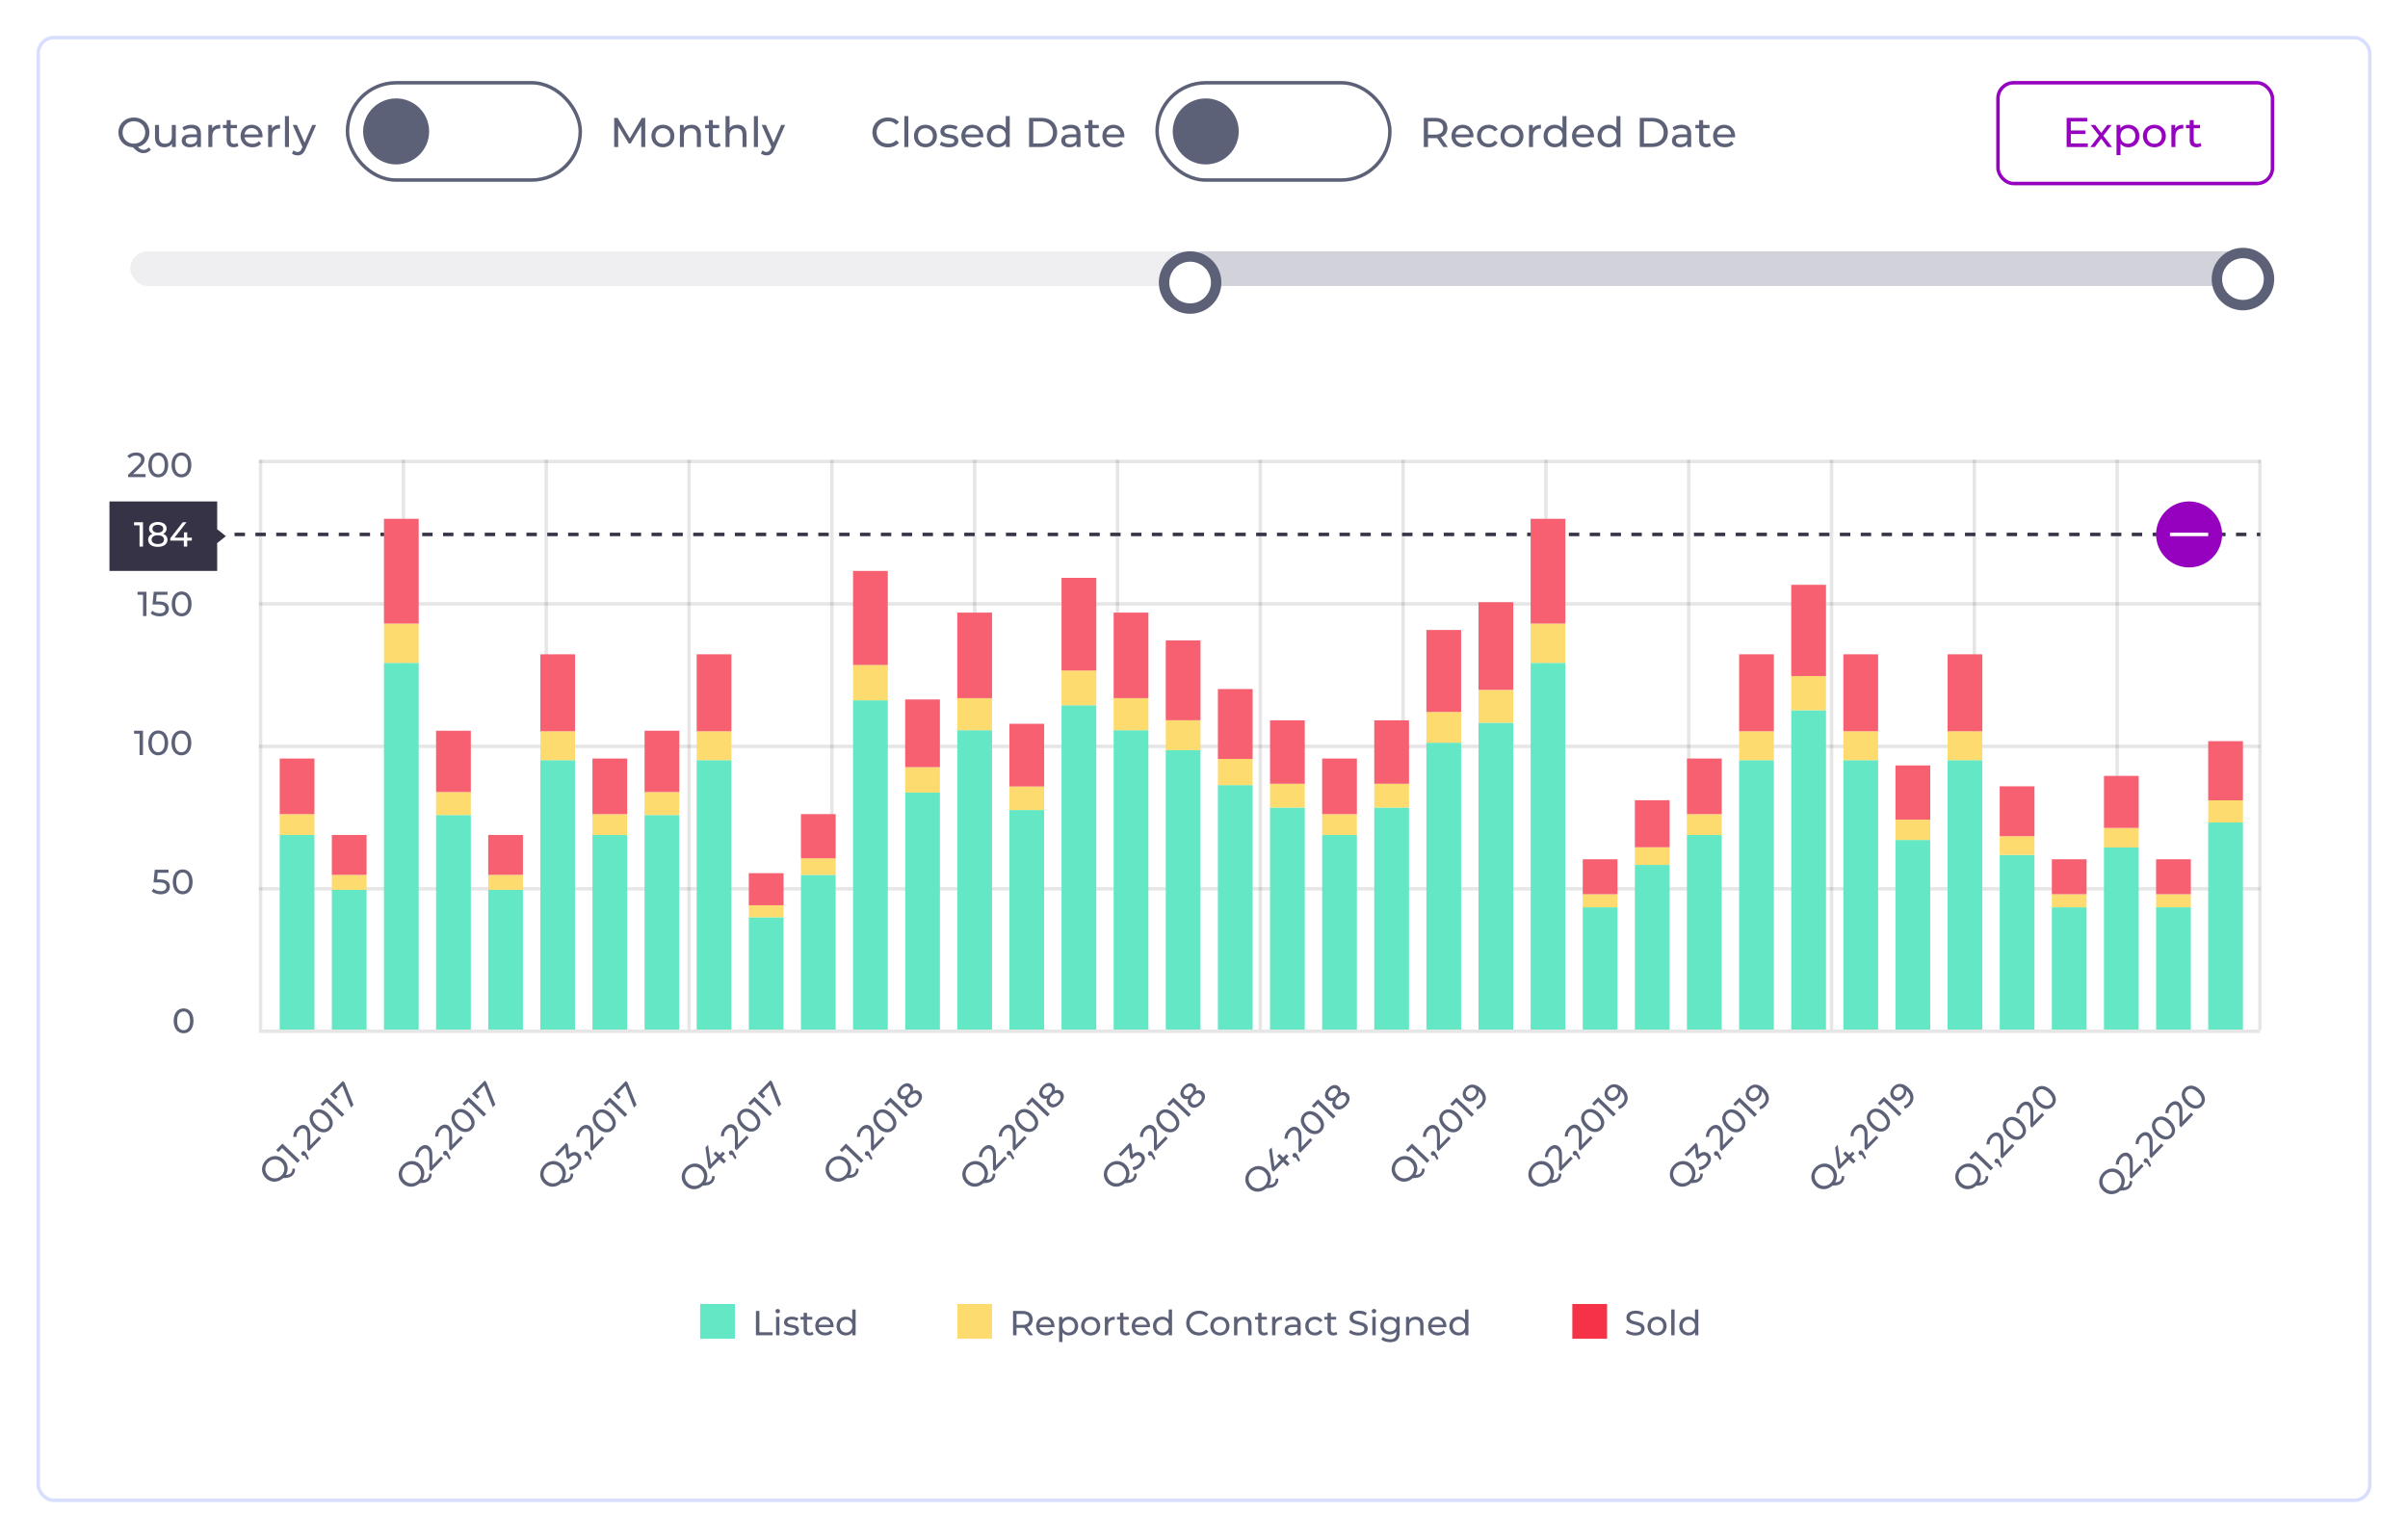 <svg width="693" height="443" viewBox="0 0 693 443" fill="none" xmlns="http://www.w3.org/2000/svg">
<g filter="url(#filter0_d_3893_10596)">
<rect x="10.5" y="7.324" width="672" height="422" rx="5" fill="white"/>
<rect x="11" y="7.824" width="671" height="421" rx="4.5" stroke="#D7DEFE"/>
</g>
<line opacity="0.1" x1="75" y1="132.324" x2="75" y2="296.324" stroke="black"/>
<line opacity="0.1" x1="116.1" y1="132.324" x2="116.1" y2="296.324" stroke="black"/>
<line opacity="0.1" x1="157.2" y1="132.324" x2="157.2" y2="296.324" stroke="black"/>
<line opacity="0.1" x1="198.3" y1="132.324" x2="198.3" y2="296.324" stroke="black"/>
<line opacity="0.1" x1="239.4" y1="132.324" x2="239.4" y2="296.324" stroke="black"/>
<line opacity="0.1" x1="280.5" y1="132.324" x2="280.5" y2="296.324" stroke="black"/>
<line opacity="0.1" x1="321.6" y1="132.324" x2="321.6" y2="296.324" stroke="black"/>
<line opacity="0.1" x1="362.7" y1="132.324" x2="362.7" y2="296.324" stroke="black"/>
<line opacity="0.1" x1="403.8" y1="132.324" x2="403.8" y2="296.324" stroke="black"/>
<line opacity="0.1" x1="444.9" y1="132.324" x2="444.9" y2="296.324" stroke="black"/>
<line opacity="0.1" x1="486" y1="132.324" x2="486" y2="296.324" stroke="black"/>
<line opacity="0.1" x1="527.1" y1="132.324" x2="527.1" y2="296.324" stroke="black"/>
<line opacity="0.1" x1="568.2" y1="132.324" x2="568.2" y2="296.324" stroke="black"/>
<line opacity="0.1" x1="609.3" y1="132.324" x2="609.3" y2="296.324" stroke="black"/>
<line opacity="0.1" x1="650.4" y1="132.324" x2="650.4" y2="296.324" stroke="black"/>
<g opacity="0.1">
<line x1="650.5" y1="132.824" x2="74.5" y2="132.824" stroke="black"/>
<line x1="650.5" y1="173.824" x2="74.5" y2="173.824" stroke="black"/>
<line x1="650.5" y1="214.824" x2="74.5" y2="214.824" stroke="black"/>
<line x1="650.5" y1="255.824" x2="74.5" y2="255.824" stroke="black"/>
<line x1="650.5" y1="296.824" x2="74.5" y2="296.824" stroke="black"/>
</g>
<path d="M38.31 136.454L40.45 134.394C41.4 133.484 41.6 132.874 41.6 132.194C41.6 130.994 40.66 130.244 39.2 130.244C38.11 130.244 37.18 130.634 36.64 131.304L37.32 131.894C37.75 131.374 38.36 131.134 39.11 131.134C40.09 131.134 40.6 131.574 40.6 132.294C40.6 132.734 40.46 133.174 39.72 133.894L36.87 136.644V137.324H41.9V136.454H38.31ZM45.553 137.404C47.183 137.404 48.403 136.104 48.403 133.824C48.403 131.544 47.183 130.244 45.553 130.244C43.913 130.244 42.693 131.544 42.693 133.824C42.693 136.104 43.913 137.404 45.553 137.404ZM45.553 136.514C44.453 136.514 43.693 135.614 43.693 133.824C43.693 132.034 44.453 131.134 45.553 131.134C46.643 131.134 47.403 132.034 47.403 133.824C47.403 135.614 46.643 136.514 45.553 136.514ZM52.223 137.404C53.853 137.404 55.073 136.104 55.073 133.824C55.073 131.544 53.853 130.244 52.223 130.244C50.583 130.244 49.363 131.544 49.363 133.824C49.363 136.104 50.583 137.404 52.223 137.404ZM52.223 136.514C51.123 136.514 50.363 135.614 50.363 133.824C50.363 132.034 51.123 131.134 52.223 131.134C53.313 131.134 54.073 132.034 54.073 133.824C54.073 135.614 53.313 136.514 52.223 136.514Z" fill="#5C6178"/>
<path d="M39.58 170.324V171.194H41.16V177.324H42.15V170.324H39.58ZM45.681 173.114H44.901L45.091 171.194H48.201V170.324H44.251L43.881 173.984H45.471C47.091 173.984 47.591 174.474 47.591 175.264C47.591 176.024 46.991 176.514 45.931 176.514C45.081 176.514 44.301 176.204 43.831 175.764L43.371 176.554C43.971 177.084 44.951 177.404 45.941 177.404C47.731 177.404 48.591 176.434 48.591 175.224C48.591 173.984 47.771 173.114 45.681 173.114ZM52.283 177.404C53.913 177.404 55.133 176.104 55.133 173.824C55.133 171.544 53.913 170.244 52.283 170.244C50.643 170.244 49.423 171.544 49.423 173.824C49.423 176.104 50.643 177.404 52.283 177.404ZM52.283 176.514C51.183 176.514 50.423 175.614 50.423 173.824C50.423 172.034 51.183 171.134 52.283 171.134C53.373 171.134 54.133 172.034 54.133 173.824C54.133 175.614 53.373 176.514 52.283 176.514Z" fill="#5C6178"/>
<path d="M38.58 210.324V211.194H40.16V217.324H41.15V210.324H38.58ZM45.541 217.404C47.171 217.404 48.391 216.104 48.391 213.824C48.391 211.544 47.171 210.244 45.541 210.244C43.901 210.244 42.681 211.544 42.681 213.824C42.681 216.104 43.901 217.404 45.541 217.404ZM45.541 216.514C44.441 216.514 43.681 215.614 43.681 213.824C43.681 212.034 44.441 211.134 45.541 211.134C46.631 211.134 47.391 212.034 47.391 213.824C47.391 215.614 46.631 216.514 45.541 216.514ZM52.211 217.404C53.841 217.404 55.061 216.104 55.061 213.824C55.061 211.544 53.841 210.244 52.211 210.244C50.571 210.244 49.351 211.544 49.351 213.824C49.351 216.104 50.571 217.404 52.211 217.404ZM52.211 216.514C51.111 216.514 50.351 215.614 50.351 213.824C50.351 212.034 51.111 211.134 52.211 211.134C53.301 211.134 54.061 212.034 54.061 213.824C54.061 215.614 53.301 216.514 52.211 216.514Z" fill="#5C6178"/>
<path d="M45.98 253.114H45.2L45.39 251.194H48.5V250.324H44.55L44.18 253.984H45.77C47.39 253.984 47.89 254.474 47.89 255.264C47.89 256.024 47.29 256.514 46.23 256.514C45.38 256.514 44.6 256.204 44.13 255.764L43.67 256.554C44.27 257.084 45.25 257.404 46.24 257.404C48.03 257.404 48.89 256.434 48.89 255.224C48.89 253.984 48.07 253.114 45.98 253.114ZM52.582 257.404C54.212 257.404 55.432 256.104 55.432 253.824C55.432 251.544 54.212 250.244 52.582 250.244C50.942 250.244 49.722 251.544 49.722 253.824C49.722 256.104 50.942 257.404 52.582 257.404ZM52.582 256.514C51.482 256.514 50.722 255.614 50.722 253.824C50.722 252.034 51.482 251.134 52.582 251.134C53.672 251.134 54.432 252.034 54.432 253.824C54.432 255.614 53.672 256.514 52.582 256.514Z" fill="#5C6178"/>
<path d="M52.84 297.404C54.47 297.404 55.69 296.104 55.69 293.824C55.69 291.544 54.47 290.244 52.84 290.244C51.2 290.244 49.98 291.544 49.98 293.824C49.98 296.104 51.2 297.404 52.84 297.404ZM52.84 296.514C51.74 296.514 50.98 295.614 50.98 293.824C50.98 292.034 51.74 291.134 52.84 291.134C53.93 291.134 54.69 292.034 54.69 293.824C54.69 295.614 53.93 296.514 52.84 296.514Z" fill="#5C6178"/>
<rect opacity="0.1" x="37.5" y="72.324" width="612" height="10" rx="5" fill="#5C6178"/>
<rect opacity="0.2" x="341.5" y="72.324" width="308" height="10" rx="5" fill="#5C6178"/>
<g filter="url(#filter1_d_3893_10596)">
<circle cx="342.5" cy="77.324" r="9" fill="#5C6178"/>
<circle cx="342.5" cy="77.324" r="6" fill="white"/>
</g>
<g filter="url(#filter2_d_3893_10596)">
<circle cx="645.5" cy="76.324" r="9" fill="#5C6178"/>
<circle cx="645.5" cy="76.324" r="6" fill="white"/>
</g>
<path d="M42.848 42.408C42.416 42.888 41.912 43.128 41.312 43.128C40.772 43.128 40.268 42.888 39.704 42.288C41.66 41.832 43.004 40.212 43.004 38.124C43.004 35.652 41.108 33.828 38.552 33.828C35.972 33.828 34.076 35.664 34.076 38.124C34.076 40.488 35.828 42.276 38.24 42.408C39.416 43.62 40.244 44.076 41.3 44.076C42.14 44.076 42.872 43.728 43.412 43.092L42.848 42.408ZM35.276 38.124C35.276 36.276 36.668 34.896 38.552 34.896C40.412 34.896 41.804 36.276 41.804 38.124C41.804 39.972 40.412 41.352 38.552 41.352C36.668 41.352 35.276 39.972 35.276 38.124ZM49.446 35.964V39.252C49.446 40.62 48.678 41.364 47.478 41.364C46.386 41.364 45.762 40.74 45.762 39.492V35.964H44.61V39.624C44.61 41.496 45.702 42.396 47.346 42.396C48.246 42.396 49.038 42.024 49.506 41.364V42.324H50.598V35.964H49.446ZM55.107 35.904C54.087 35.904 53.139 36.192 52.479 36.72L52.959 37.584C53.451 37.164 54.219 36.9 54.975 36.9C56.115 36.9 56.679 37.464 56.679 38.436V38.664H54.855C52.959 38.664 52.299 39.504 52.299 40.524C52.299 41.628 53.211 42.396 54.651 42.396C55.647 42.396 56.355 42.06 56.739 41.484V42.324H57.831V38.484C57.831 36.744 56.847 35.904 55.107 35.904ZM54.843 41.508C53.967 41.508 53.439 41.112 53.439 40.476C53.439 39.936 53.763 39.492 54.903 39.492H56.679V40.38C56.391 41.112 55.707 41.508 54.843 41.508ZM61.067 37.032V35.964H59.963V42.324H61.115V39.156C61.115 37.764 61.883 37.008 63.119 37.008C63.203 37.008 63.287 37.008 63.383 37.02V35.904C62.267 35.904 61.475 36.288 61.067 37.032ZM68.277 41.124C68.037 41.316 67.713 41.424 67.377 41.424C66.741 41.424 66.381 41.04 66.381 40.356V36.912H68.205V35.964H66.381V34.572H65.229V35.964H64.149V36.912H65.229V40.404C65.229 41.688 65.961 42.396 67.245 42.396C67.761 42.396 68.289 42.252 68.637 41.952L68.277 41.124ZM75.567 39.18C75.567 37.224 74.259 35.904 72.423 35.904C70.587 35.904 69.231 37.26 69.231 39.144C69.231 41.04 70.599 42.396 72.651 42.396C73.707 42.396 74.583 42.036 75.159 41.364L74.523 40.62C74.055 41.136 73.431 41.388 72.687 41.388C71.427 41.388 70.527 40.644 70.383 39.528H75.543C75.555 39.42 75.567 39.276 75.567 39.18ZM72.423 36.876C73.539 36.876 74.343 37.632 74.463 38.7H70.383C70.503 37.62 71.319 36.876 72.423 36.876ZM78.27 37.032V35.964H77.166V42.324H78.318V39.156C78.318 37.764 79.086 37.008 80.322 37.008C80.406 37.008 80.49 37.008 80.586 37.02V35.904C79.47 35.904 78.678 36.288 78.27 37.032ZM82.006 42.324H83.158V33.42H82.006V42.324ZM89.858 35.964L87.662 41.052L85.442 35.964H84.242L87.05 42.312L86.846 42.756C86.534 43.488 86.186 43.74 85.634 43.74C85.202 43.74 84.806 43.572 84.494 43.272L84.002 44.136C84.398 44.52 85.022 44.724 85.634 44.724C86.606 44.724 87.338 44.304 87.902 42.96L90.986 35.964H89.858Z" fill="#5C6178"/>
<rect x="100" y="23.824" width="67" height="28" rx="14" fill="white" stroke="#5C6178"/>
<circle cx="114" cy="37.824" r="9.5" fill="#5C6178"/>
<path d="M185.7 42.324L185.688 33.924H184.704L181.248 39.828L177.744 33.924H176.76V42.324H177.912V36.24L180.948 41.304H181.5L184.536 36.204L184.548 42.324H185.7ZM190.777 42.396C192.685 42.396 194.077 41.04 194.077 39.144C194.077 37.248 192.685 35.904 190.777 35.904C188.869 35.904 187.465 37.248 187.465 39.144C187.465 41.04 188.869 42.396 190.777 42.396ZM190.777 41.388C189.553 41.388 188.629 40.5 188.629 39.144C188.629 37.788 189.553 36.912 190.777 36.912C192.001 36.912 192.913 37.788 192.913 39.144C192.913 40.5 192.001 41.388 190.777 41.388ZM199.066 35.904C198.058 35.904 197.242 36.276 196.774 36.924V35.964H195.67V42.324H196.822V39.048C196.822 37.668 197.614 36.936 198.838 36.936C199.93 36.936 200.554 37.548 200.554 38.796V42.324H201.706V38.664C201.706 36.792 200.614 35.904 199.066 35.904ZM207.054 41.124C206.814 41.316 206.49 41.424 206.154 41.424C205.518 41.424 205.158 41.04 205.158 40.356V36.912H206.982V35.964H205.158V34.572H204.006V35.964H202.926V36.912H204.006V40.404C204.006 41.688 204.738 42.396 206.022 42.396C206.538 42.396 207.066 42.252 207.414 41.952L207.054 41.124ZM212.203 35.904C211.231 35.904 210.439 36.252 209.959 36.864V33.42H208.807V42.324H209.959V39.048C209.959 37.668 210.751 36.936 211.975 36.936C213.067 36.936 213.691 37.548 213.691 38.796V42.324H214.843V38.664C214.843 36.792 213.751 35.904 212.203 35.904ZM216.975 42.324H218.127V33.42H216.975V42.324ZM224.826 35.964L222.63 41.052L220.41 35.964H219.21L222.018 42.312L221.814 42.756C221.502 43.488 221.154 43.74 220.602 43.74C220.17 43.74 219.774 43.572 219.462 43.272L218.97 44.136C219.366 44.52 219.99 44.724 220.602 44.724C221.574 44.724 222.306 44.304 222.87 42.96L225.954 35.964H224.826Z" fill="#5C6178"/>
<path d="M255.516 42.42C256.824 42.42 257.952 41.964 258.72 41.1L257.94 40.344C257.292 41.028 256.5 41.352 255.576 41.352C253.68 41.352 252.276 39.984 252.276 38.124C252.276 36.264 253.68 34.896 255.576 34.896C256.5 34.896 257.292 35.208 257.94 35.892L258.72 35.136C257.952 34.272 256.824 33.828 255.528 33.828C252.972 33.828 251.076 35.64 251.076 38.124C251.076 40.608 252.972 42.42 255.516 42.42ZM260.264 42.324H261.416V33.42H260.264V42.324ZM266.339 42.396C268.247 42.396 269.639 41.04 269.639 39.144C269.639 37.248 268.247 35.904 266.339 35.904C264.431 35.904 263.027 37.248 263.027 39.144C263.027 41.04 264.431 42.396 266.339 42.396ZM266.339 41.388C265.115 41.388 264.191 40.5 264.191 39.144C264.191 37.788 265.115 36.912 266.339 36.912C267.563 36.912 268.475 37.788 268.475 39.144C268.475 40.5 267.563 41.388 266.339 41.388ZM273.057 42.396C274.749 42.396 275.805 41.664 275.805 40.512C275.805 38.04 271.773 39.264 271.773 37.764C271.773 37.26 272.265 36.888 273.273 36.888C273.897 36.888 274.533 37.02 275.109 37.392L275.601 36.48C275.049 36.12 274.113 35.904 273.285 35.904C271.653 35.904 270.633 36.672 270.633 37.812C270.633 40.344 274.653 39.108 274.653 40.536C274.653 41.076 274.209 41.4 273.141 41.4C272.313 41.4 271.449 41.124 270.909 40.74L270.429 41.652C270.957 42.072 272.001 42.396 273.057 42.396ZM282.992 39.18C282.992 37.224 281.684 35.904 279.848 35.904C278.012 35.904 276.656 37.26 276.656 39.144C276.656 41.04 278.024 42.396 280.076 42.396C281.132 42.396 282.008 42.036 282.584 41.364L281.948 40.62C281.48 41.136 280.856 41.388 280.112 41.388C278.852 41.388 277.952 40.644 277.808 39.528H282.968C282.98 39.42 282.992 39.276 282.992 39.18ZM279.848 36.876C280.964 36.876 281.768 37.632 281.888 38.7H277.808C277.928 37.62 278.744 36.876 279.848 36.876ZM289.44 33.42V36.924C288.912 36.24 288.12 35.904 287.22 35.904C285.36 35.904 284.004 37.2 284.004 39.144C284.004 41.088 285.36 42.396 287.22 42.396C288.156 42.396 288.972 42.036 289.488 41.316V42.324H290.592V33.42H289.44ZM287.316 41.388C286.092 41.388 285.168 40.5 285.168 39.144C285.168 37.788 286.092 36.912 287.316 36.912C288.528 36.912 289.452 37.788 289.452 39.144C289.452 40.5 288.528 41.388 287.316 41.388ZM296.162 42.324H299.702C302.402 42.324 304.238 40.62 304.238 38.124C304.238 35.628 302.402 33.924 299.702 33.924H296.162V42.324ZM297.362 41.28V34.968H299.63C301.706 34.968 303.038 36.24 303.038 38.124C303.038 40.008 301.706 41.28 299.63 41.28H297.362ZM308.224 35.904C307.204 35.904 306.256 36.192 305.596 36.72L306.076 37.584C306.568 37.164 307.336 36.9 308.092 36.9C309.232 36.9 309.796 37.464 309.796 38.436V38.664H307.972C306.076 38.664 305.416 39.504 305.416 40.524C305.416 41.628 306.328 42.396 307.768 42.396C308.764 42.396 309.472 42.06 309.856 41.484V42.324H310.948V38.484C310.948 36.744 309.964 35.904 308.224 35.904ZM307.96 41.508C307.084 41.508 306.556 41.112 306.556 40.476C306.556 39.936 306.88 39.492 308.02 39.492H309.796V40.38C309.508 41.112 308.824 41.508 307.96 41.508ZM316.296 41.124C316.056 41.316 315.732 41.424 315.396 41.424C314.76 41.424 314.4 41.04 314.4 40.356V36.912H316.224V35.964H314.4V34.572H313.248V35.964H312.168V36.912H313.248V40.404C313.248 41.688 313.98 42.396 315.264 42.396C315.78 42.396 316.308 42.252 316.656 41.952L316.296 41.124ZM323.586 39.18C323.586 37.224 322.278 35.904 320.442 35.904C318.606 35.904 317.25 37.26 317.25 39.144C317.25 41.04 318.618 42.396 320.67 42.396C321.726 42.396 322.602 42.036 323.178 41.364L322.542 40.62C322.074 41.136 321.45 41.388 320.706 41.388C319.446 41.388 318.546 40.644 318.402 39.528H323.562C323.574 39.42 323.586 39.276 323.586 39.18ZM320.442 36.876C321.558 36.876 322.362 37.632 322.482 38.7H318.402C318.522 37.62 319.338 36.876 320.442 36.876Z" fill="#5C6178"/>
<rect x="333" y="23.824" width="67" height="28" rx="14" fill="white" stroke="#5C6178"/>
<circle cx="347" cy="37.824" r="9.5" fill="#5C6178"/>
<path d="M416.684 42.324L414.692 39.504C415.868 39.084 416.54 38.148 416.54 36.852C416.54 35.028 415.22 33.924 413.036 33.924H409.76V42.324H410.96V39.768H413.036C413.216 39.768 413.396 39.756 413.564 39.744L415.376 42.324H416.684ZM413 38.748H410.96V34.968H413C414.536 34.968 415.34 35.652 415.34 36.852C415.34 38.052 414.536 38.748 413 38.748ZM424.059 39.18C424.059 37.224 422.751 35.904 420.915 35.904C419.079 35.904 417.723 37.26 417.723 39.144C417.723 41.04 419.091 42.396 421.143 42.396C422.199 42.396 423.075 42.036 423.651 41.364L423.015 40.62C422.547 41.136 421.923 41.388 421.179 41.388C419.919 41.388 419.019 40.644 418.875 39.528H424.035C424.047 39.42 424.059 39.276 424.059 39.18ZM420.915 36.876C422.031 36.876 422.835 37.632 422.955 38.7H418.875C418.995 37.62 419.811 36.876 420.915 36.876ZM428.43 42.396C429.57 42.396 430.518 41.916 431.022 41.028L430.146 40.476C429.738 41.1 429.114 41.388 428.418 41.388C427.17 41.388 426.234 40.524 426.234 39.144C426.234 37.788 427.17 36.912 428.418 36.912C429.114 36.912 429.738 37.2 430.146 37.824L431.022 37.26C430.518 36.372 429.57 35.904 428.43 35.904C426.474 35.904 425.07 37.248 425.07 39.144C425.07 41.04 426.474 42.396 428.43 42.396ZM435.144 42.396C437.052 42.396 438.444 41.04 438.444 39.144C438.444 37.248 437.052 35.904 435.144 35.904C433.236 35.904 431.832 37.248 431.832 39.144C431.832 41.04 433.236 42.396 435.144 42.396ZM435.144 41.388C433.92 41.388 432.996 40.5 432.996 39.144C432.996 37.788 433.92 36.912 435.144 36.912C436.368 36.912 437.28 37.788 437.28 39.144C437.28 40.5 436.368 41.388 435.144 41.388ZM441.141 37.032V35.964H440.037V42.324H441.189V39.156C441.189 37.764 441.957 37.008 443.193 37.008C443.277 37.008 443.361 37.008 443.457 37.02V35.904C442.341 35.904 441.549 36.288 441.141 37.032ZM449.667 33.42V36.924C449.139 36.24 448.347 35.904 447.447 35.904C445.587 35.904 444.231 37.2 444.231 39.144C444.231 41.088 445.587 42.396 447.447 42.396C448.383 42.396 449.199 42.036 449.715 41.316V42.324H450.819V33.42H449.667ZM447.543 41.388C446.319 41.388 445.395 40.5 445.395 39.144C445.395 37.788 446.319 36.912 447.543 36.912C448.755 36.912 449.679 37.788 449.679 39.144C449.679 40.5 448.755 41.388 447.543 41.388ZM458.746 39.18C458.746 37.224 457.438 35.904 455.602 35.904C453.766 35.904 452.41 37.26 452.41 39.144C452.41 41.04 453.778 42.396 455.83 42.396C456.886 42.396 457.762 42.036 458.338 41.364L457.702 40.62C457.234 41.136 456.61 41.388 455.866 41.388C454.606 41.388 453.706 40.644 453.562 39.528H458.722C458.734 39.42 458.746 39.276 458.746 39.18ZM455.602 36.876C456.718 36.876 457.522 37.632 457.642 38.7H453.562C453.682 37.62 454.498 36.876 455.602 36.876ZM465.194 33.42V36.924C464.666 36.24 463.874 35.904 462.974 35.904C461.114 35.904 459.758 37.2 459.758 39.144C459.758 41.088 461.114 42.396 462.974 42.396C463.91 42.396 464.726 42.036 465.242 41.316V42.324H466.346V33.42H465.194ZM463.07 41.388C461.846 41.388 460.922 40.5 460.922 39.144C460.922 37.788 461.846 36.912 463.07 36.912C464.282 36.912 465.206 37.788 465.206 39.144C465.206 40.5 464.282 41.388 463.07 41.388ZM471.916 42.324H475.456C478.156 42.324 479.992 40.62 479.992 38.124C479.992 35.628 478.156 33.924 475.456 33.924H471.916V42.324ZM473.116 41.28V34.968H475.384C477.46 34.968 478.792 36.24 478.792 38.124C478.792 40.008 477.46 41.28 475.384 41.28H473.116ZM483.978 35.904C482.958 35.904 482.01 36.192 481.35 36.72L481.83 37.584C482.322 37.164 483.09 36.9 483.846 36.9C484.986 36.9 485.55 37.464 485.55 38.436V38.664H483.726C481.83 38.664 481.17 39.504 481.17 40.524C481.17 41.628 482.082 42.396 483.522 42.396C484.518 42.396 485.226 42.06 485.61 41.484V42.324H486.702V38.484C486.702 36.744 485.718 35.904 483.978 35.904ZM483.714 41.508C482.838 41.508 482.31 41.112 482.31 40.476C482.31 39.936 482.634 39.492 483.774 39.492H485.55V40.38C485.262 41.112 484.578 41.508 483.714 41.508ZM492.05 41.124C491.81 41.316 491.486 41.424 491.15 41.424C490.514 41.424 490.154 41.04 490.154 40.356V36.912H491.978V35.964H490.154V34.572H489.002V35.964H487.922V36.912H489.002V40.404C489.002 41.688 489.734 42.396 491.018 42.396C491.534 42.396 492.062 42.252 492.41 41.952L492.05 41.124ZM499.34 39.18C499.34 37.224 498.032 35.904 496.196 35.904C494.36 35.904 493.004 37.26 493.004 39.144C493.004 41.04 494.372 42.396 496.424 42.396C497.48 42.396 498.356 42.036 498.932 41.364L498.296 40.62C497.828 41.136 497.204 41.388 496.46 41.388C495.2 41.388 494.3 40.644 494.156 39.528H499.316C499.328 39.42 499.34 39.276 499.34 39.18ZM496.196 36.876C497.312 36.876 498.116 37.632 498.236 38.7H494.156C494.276 37.62 495.092 36.876 496.196 36.876Z" fill="#5C6178"/>
<rect x="575" y="23.824" width="79" height="29" rx="4.5" stroke="#9600BF"/>
<path d="M595.96 41.28V38.568H600.172V37.548H595.96V34.968H600.688V33.924H594.76V42.324H600.856V41.28H595.96ZM607.854 42.324L605.322 39.072L607.722 35.964H606.462L604.722 38.256L602.97 35.964H601.686L604.074 39.072L601.566 42.324H602.85L604.71 39.888L606.546 42.324H607.854ZM612.484 35.904C611.548 35.904 610.732 36.264 610.216 36.972V35.964H609.112V44.652H610.264V41.364C610.792 42.048 611.584 42.396 612.484 42.396C614.344 42.396 615.7 41.1 615.7 39.144C615.7 37.2 614.344 35.904 612.484 35.904ZM612.388 41.388C611.176 41.388 610.252 40.5 610.252 39.144C610.252 37.8 611.176 36.912 612.388 36.912C613.612 36.912 614.536 37.8 614.536 39.144C614.536 40.5 613.612 41.388 612.388 41.388ZM620.015 42.396C621.923 42.396 623.315 41.04 623.315 39.144C623.315 37.248 621.923 35.904 620.015 35.904C618.107 35.904 616.703 37.248 616.703 39.144C616.703 41.04 618.107 42.396 620.015 42.396ZM620.015 41.388C618.791 41.388 617.867 40.5 617.867 39.144C617.867 37.788 618.791 36.912 620.015 36.912C621.239 36.912 622.151 37.788 622.151 39.144C622.151 40.5 621.239 41.388 620.015 41.388ZM626.012 37.032V35.964H624.908V42.324H626.06V39.156C626.06 37.764 626.828 37.008 628.064 37.008C628.148 37.008 628.232 37.008 628.328 37.02V35.904C627.212 35.904 626.42 36.288 626.012 37.032ZM633.222 41.124C632.982 41.316 632.658 41.424 632.322 41.424C631.686 41.424 631.326 41.04 631.326 40.356V36.912H633.15V35.964H631.326V34.572H630.174V35.964H629.094V36.912H630.174V40.404C630.174 41.688 630.906 42.396 632.19 42.396C632.706 42.396 633.234 42.252 633.582 41.952L633.222 41.124Z" fill="#9600BF"/>
<line x1="67.5" y1="153.824" x2="650.5" y2="153.824" stroke="#363347" stroke-dasharray="3 3"/>
<path d="M84.155 336.331C84.193 336.868 84.045 337.309 83.698 337.669C83.385 337.992 82.949 338.155 82.263 338.146C83.122 336.71 82.929 334.966 81.677 333.758C80.196 332.327 78.005 332.407 76.525 333.939C75.031 335.486 75.034 337.685 76.509 339.109C77.926 340.478 80.012 340.463 81.488 339.093C82.895 339.09 83.648 338.858 84.259 338.225C84.745 337.721 84.96 337.081 84.892 336.389L84.155 336.331ZM77.204 338.39C76.096 337.32 76.075 335.687 77.165 334.558C78.242 333.443 79.875 333.407 80.983 334.477C82.091 335.547 82.112 337.18 81.035 338.295C79.945 339.424 78.312 339.46 77.204 338.39ZM79.48 330.995L80.106 331.599L81.203 330.463L85.613 334.721L86.3 334.009L81.265 329.146L79.48 330.995ZM86.887 331.515C86.623 331.789 86.623 332.192 86.911 332.47C87.127 332.678 87.41 332.716 87.649 332.598L88.463 333.899L88.901 333.446L88.228 332.143C88.052 331.792 87.972 331.659 87.828 331.52C87.547 331.249 87.151 331.242 86.887 331.515ZM89.304 329.646L89.309 326.676C89.314 325.36 89.014 324.793 88.525 324.32C87.662 323.487 86.469 323.642 85.455 324.692C84.698 325.476 84.332 326.416 84.439 327.27L85.336 327.191C85.261 326.52 85.512 325.915 86.033 325.375C86.713 324.67 87.384 324.609 87.902 325.109C88.219 325.415 88.438 325.821 88.442 326.854L88.44 330.814L88.929 331.286L92.424 327.668L91.798 327.064L89.304 329.646ZM95.019 325.096C96.151 323.923 96.063 322.143 94.423 320.559C92.783 318.975 91 318.95 89.868 320.122C88.729 321.302 88.817 323.083 90.457 324.666C92.097 326.25 93.879 326.276 95.019 325.096ZM94.378 324.478C93.614 325.269 92.439 325.191 91.151 323.947C89.864 322.704 89.744 321.532 90.508 320.741C91.266 319.956 92.441 320.035 93.728 321.278C95.016 322.522 95.135 323.694 94.378 324.478ZM92.274 317.746L92.9 318.35L93.997 317.214L98.407 321.472L99.095 320.76L94.059 315.897L92.274 317.746ZM94.998 314.925L96.523 316.398L97.19 315.707L96.291 314.839L98.513 312.537L100.999 318.788L101.735 318.026L99.155 311.6L98.666 311.127L94.998 314.925Z" fill="#5C6178"/>
<path d="M123.489 337.77C123.527 338.307 123.379 338.748 123.032 339.108C122.719 339.432 122.283 339.595 121.597 339.586C122.456 338.149 122.263 336.406 121.011 335.197C119.53 333.766 117.339 333.847 115.859 335.379C114.365 336.925 114.368 339.125 115.843 340.549C117.26 341.917 119.346 341.902 120.822 340.533C122.229 340.529 122.982 340.297 123.593 339.664C124.079 339.16 124.294 338.52 124.226 337.828L123.489 337.77ZM116.538 339.83C115.43 338.76 115.409 337.126 116.499 335.997C117.576 334.882 119.209 334.847 120.317 335.916C121.425 336.986 121.446 338.619 120.369 339.734C119.279 340.864 117.646 340.899 116.538 339.83ZM124.425 335.448L124.43 332.478C124.435 331.162 124.135 330.595 123.646 330.122C122.783 329.289 121.59 329.444 120.576 330.494C119.819 331.278 119.454 332.218 119.56 333.072L120.457 332.993C120.382 332.322 120.633 331.717 121.154 331.177C121.835 330.472 122.505 330.411 123.023 330.911C123.34 331.217 123.559 331.623 123.563 332.655L123.561 336.616L124.051 337.088L127.545 333.47L126.919 332.866L124.425 335.448ZM127.707 331.416C127.443 331.69 127.443 332.093 127.731 332.371C127.946 332.579 128.23 332.617 128.468 332.499L129.283 333.8L129.721 333.347L129.047 332.044C128.871 331.693 128.791 331.56 128.647 331.421C128.367 331.15 127.971 331.143 127.707 331.416ZM130.123 329.547L130.128 326.577C130.134 325.261 129.834 324.694 129.345 324.221C128.481 323.388 127.289 323.543 126.275 324.593C125.517 325.377 125.152 326.317 125.259 327.171L126.156 327.092C126.08 326.421 126.331 325.816 126.852 325.276C127.533 324.571 128.204 324.51 128.722 325.01C129.038 325.316 129.258 325.722 129.261 326.755L129.26 330.715L129.749 331.187L133.243 327.569L132.617 326.965L130.123 329.547ZM135.838 324.997C136.97 323.825 136.883 322.044 135.243 320.46C133.603 318.876 131.82 318.851 130.688 320.023C129.548 321.203 129.636 322.984 131.276 324.567C132.916 326.151 134.699 326.177 135.838 324.997ZM135.198 324.379C134.434 325.17 133.258 325.092 131.971 323.848C130.683 322.605 130.564 321.433 131.328 320.642C132.085 319.857 133.26 319.936 134.548 321.179C135.836 322.423 135.955 323.595 135.198 324.379ZM133.094 317.647L133.719 318.251L134.817 317.115L139.227 321.373L139.914 320.661L134.879 315.798L133.094 317.647ZM135.817 314.826L137.342 316.299L138.009 315.608L137.11 314.74L139.333 312.438L141.818 318.689L142.555 317.927L139.974 311.501L139.485 311.028L135.817 314.826Z" fill="#5C6178"/>
<path d="M164.214 337.77C164.251 338.307 164.104 338.748 163.756 339.108C163.444 339.432 163.008 339.595 162.322 339.586C163.181 338.149 162.988 336.406 161.736 335.197C160.254 333.766 158.063 333.847 156.584 335.379C155.09 336.925 155.093 339.125 156.568 340.549C157.985 341.917 160.071 341.902 161.546 340.533C162.954 340.529 163.706 340.297 164.318 339.664C164.804 339.16 165.019 338.52 164.95 337.828L164.214 337.77ZM157.262 339.83C156.155 338.76 156.133 337.126 157.224 335.997C158.301 334.882 159.934 334.847 161.041 335.916C162.149 336.986 162.171 338.619 161.094 339.734C160.003 340.864 158.37 340.899 157.262 339.83ZM163.779 332.275L163.425 329.389L162.936 328.916L159.726 332.24L160.352 332.844L162.693 330.42L163.024 333.186L163.528 333.673L163.917 333.27C164.75 332.407 165.464 332.359 165.996 332.873C166.543 333.401 166.471 334.166 165.742 334.921C165.145 335.54 164.38 335.885 163.737 335.918L163.985 336.798C164.777 336.741 165.688 336.259 166.382 335.539C167.619 334.259 167.532 332.966 166.684 332.147C165.907 331.396 164.845 331.358 163.779 332.275ZM168.336 331.515C168.072 331.788 168.072 332.191 168.36 332.469C168.576 332.677 168.86 332.715 169.098 332.598L169.913 333.899L170.35 333.446L169.677 332.142C169.501 331.791 169.421 331.658 169.277 331.519C168.997 331.249 168.6 331.241 168.336 331.515ZM170.753 329.646L170.758 326.675C170.763 325.36 170.463 324.792 169.974 324.32C169.111 323.486 167.918 323.641 166.904 324.692C166.147 325.476 165.782 326.416 165.888 327.269L166.785 327.19C166.71 326.52 166.961 325.914 167.482 325.375C168.163 324.67 168.833 324.608 169.351 325.108C169.668 325.414 169.887 325.821 169.891 326.853L169.889 330.813L170.379 331.286L173.873 327.667L173.247 327.063L170.753 329.646ZM176.468 325.095C177.6 323.923 177.512 322.142 175.872 320.558C174.232 318.975 172.45 318.949 171.317 320.122C170.178 321.301 170.266 323.082 171.906 324.666C173.546 326.25 175.329 326.275 176.468 325.095ZM175.828 324.477C175.063 325.268 173.888 325.19 172.601 323.946C171.313 322.703 171.193 321.531 171.958 320.74C172.715 319.956 173.89 320.034 175.178 321.278C176.465 322.521 176.585 323.693 175.828 324.477ZM173.723 317.745L174.349 318.35L175.447 317.213L179.856 321.471L180.544 320.759L175.509 315.897L173.723 317.745ZM176.447 314.925L177.972 316.397L178.639 315.707L177.74 314.839L179.963 312.537L182.448 318.787L183.184 318.025L180.604 311.599L180.115 311.127L176.447 314.925Z" fill="#5C6178"/>
<path d="M204.937 338.489C204.975 339.026 204.827 339.467 204.48 339.827C204.167 340.15 203.732 340.314 203.045 340.304C203.904 338.868 203.711 337.124 202.46 335.916C200.978 334.485 198.787 334.565 197.307 336.098C195.814 337.644 195.817 339.844 197.291 341.268C198.708 342.636 200.794 342.621 202.27 341.251C203.677 341.248 204.43 341.016 205.041 340.383C205.527 339.879 205.743 339.239 205.674 338.547L204.937 338.489ZM197.986 340.548C196.878 339.479 196.857 337.845 197.947 336.716C199.024 335.601 200.657 335.565 201.765 336.635C202.873 337.705 202.894 339.338 201.817 340.453C200.727 341.583 199.094 341.618 197.986 340.548ZM208.018 331.485L207.094 332.441L206 331.385L205.347 332.062L206.441 333.118L204.572 335.053L203.775 329.515L203.025 330.292L203.833 336.048L204.336 336.535L207.039 333.737L208.276 334.931L208.95 334.234L207.712 333.039L208.636 332.082L208.018 331.485ZM209.949 331.313C209.685 331.587 209.685 331.99 209.972 332.268C210.188 332.476 210.472 332.513 210.71 332.396L211.525 333.697L211.963 333.244L211.289 331.94C211.113 331.59 211.033 331.457 210.889 331.318C210.609 331.047 210.213 331.04 209.949 331.313ZM212.365 329.444L212.37 326.474C212.375 325.158 212.076 324.591 211.586 324.118C210.723 323.285 209.531 323.44 208.517 324.49C207.759 325.274 207.394 326.214 207.501 327.068L208.398 326.989C208.322 326.318 208.573 325.713 209.094 325.173C209.775 324.468 210.446 324.407 210.964 324.907C211.28 325.213 211.499 325.619 211.503 326.651L211.502 330.612L211.991 331.084L215.485 327.466L214.859 326.862L212.365 329.444ZM218.08 324.894C219.212 323.721 219.125 321.941 217.485 320.357C215.845 318.773 214.062 318.748 212.93 319.92C211.79 321.1 211.878 322.881 213.518 324.464C215.158 326.048 216.941 326.074 218.08 324.894ZM217.44 324.276C216.676 325.067 215.5 324.988 214.213 323.745C212.925 322.502 212.806 321.33 213.57 320.538C214.327 319.754 215.502 319.833 216.79 321.076C218.078 322.32 218.197 323.492 217.44 324.276ZM215.336 317.544L215.961 318.148L217.059 317.012L221.469 321.27L222.156 320.558L217.121 315.695L215.336 317.544ZM218.059 314.723L219.584 316.196L220.251 315.505L219.352 314.637L221.575 312.335L224.06 318.586L224.797 317.823L222.216 311.397L221.727 310.925L218.059 314.723Z" fill="#5C6178"/>
<path d="M246.355 336.331C246.393 336.868 246.245 337.309 245.898 337.669C245.585 337.992 245.15 338.155 244.463 338.146C245.322 336.71 245.129 334.966 243.878 333.758C242.396 332.327 240.205 332.407 238.725 333.939C237.232 335.486 237.235 337.685 238.709 339.109C240.126 340.478 242.212 340.463 243.688 339.093C245.095 339.09 245.848 338.858 246.459 338.225C246.945 337.721 247.161 337.081 247.092 336.389L246.355 336.331ZM239.404 338.39C238.296 337.32 238.275 335.687 239.365 334.558C240.442 333.443 242.075 333.407 243.183 334.477C244.291 335.547 244.312 337.18 243.235 338.295C242.145 339.424 240.512 339.46 239.404 338.39ZM241.68 330.995L242.306 331.599L243.403 330.463L247.813 334.721L248.501 334.009L243.465 329.146L241.68 330.995ZM249.087 331.515C248.823 331.789 248.823 332.192 249.111 332.47C249.327 332.678 249.61 332.716 249.849 332.598L250.664 333.899L251.101 333.446L250.428 332.143C250.252 331.792 250.172 331.659 250.028 331.52C249.748 331.249 249.351 331.242 249.087 331.515ZM251.504 329.646L251.509 326.676C251.514 325.36 251.214 324.793 250.725 324.32C249.862 323.487 248.669 323.642 247.655 324.692C246.898 325.476 246.533 326.416 246.639 327.27L247.536 327.191C247.461 326.52 247.712 325.915 248.233 325.375C248.914 324.67 249.584 324.609 250.102 325.109C250.419 325.415 250.638 325.821 250.642 326.854L250.64 330.814L251.13 331.286L254.624 327.668L253.998 327.064L251.504 329.646ZM257.219 325.096C258.351 323.923 258.263 322.143 256.623 320.559C254.983 318.975 253.201 318.95 252.068 320.122C250.929 321.302 251.017 323.083 252.657 324.666C254.297 326.25 256.079 326.276 257.219 325.096ZM256.579 324.478C255.814 325.269 254.639 325.191 253.351 323.947C252.064 322.704 251.944 321.532 252.708 320.741C253.466 319.956 254.641 320.035 255.929 321.278C257.216 322.522 257.336 323.694 256.579 324.478ZM254.474 317.746L255.1 318.35L256.198 317.214L260.607 321.472L261.295 320.76L256.259 315.897L254.474 317.746ZM262.692 314.03C262.92 313.362 262.789 312.749 262.293 312.269C261.452 311.456 260.218 311.683 259.162 312.777C258.113 313.863 257.937 315.096 258.778 315.909C259.275 316.388 259.885 316.505 260.545 316.253C260.212 317.03 260.331 317.756 260.906 318.312C261.82 319.194 263.132 318.973 264.312 317.75C265.5 316.52 265.682 315.195 264.769 314.312C264.193 313.757 263.47 313.67 262.692 314.03ZM259.745 313.339C260.398 312.663 261.138 312.516 261.641 313.002C262.138 313.481 262.037 314.204 261.363 314.902C260.696 315.593 259.991 315.704 259.495 315.225C258.991 314.738 259.092 314.015 259.745 313.339ZM263.73 317.188C262.959 317.986 262.148 318.12 261.579 317.572C261.026 317.037 261.139 316.229 261.91 315.43C262.681 314.632 263.499 314.476 264.052 315.011C264.621 315.56 264.501 316.389 263.73 317.188Z" fill="#5C6178"/>
<path d="M285.69 337.77C285.728 338.307 285.58 338.748 285.233 339.108C284.92 339.432 284.485 339.595 283.798 339.586C284.657 338.149 284.464 336.406 283.213 335.197C281.731 333.766 279.54 333.847 278.06 335.379C276.567 336.925 276.57 339.125 278.044 340.549C279.461 341.917 281.547 341.902 283.023 340.533C284.43 340.529 285.183 340.297 285.794 339.664C286.28 339.16 286.495 338.52 286.427 337.828L285.69 337.77ZM278.739 339.83C277.631 338.76 277.61 337.126 278.7 335.997C279.777 334.882 281.41 334.847 282.518 335.916C283.626 336.986 283.647 338.619 282.57 339.734C281.48 340.864 279.847 340.899 278.739 339.83ZM286.626 335.448L286.631 332.478C286.636 331.162 286.336 330.595 285.847 330.122C284.984 329.289 283.792 329.444 282.777 330.494C282.02 331.278 281.655 332.218 281.762 333.072L282.658 332.993C282.583 332.322 282.834 331.717 283.355 331.177C284.036 330.472 284.707 330.411 285.225 330.911C285.541 331.217 285.76 331.623 285.764 332.655L285.763 336.616L286.252 337.088L289.746 333.47L289.12 332.866L286.626 335.448ZM289.908 331.416C289.644 331.69 289.644 332.093 289.932 332.371C290.148 332.579 290.431 332.617 290.669 332.499L291.484 333.8L291.922 333.347L291.248 332.044C291.073 331.693 290.993 331.56 290.849 331.421C290.568 331.15 290.172 331.143 289.908 331.416ZM292.325 329.547L292.329 326.577C292.335 325.261 292.035 324.694 291.546 324.221C290.682 323.388 289.49 323.543 288.476 324.593C287.719 325.377 287.353 326.317 287.46 327.171L288.357 327.092C288.281 326.421 288.532 325.816 289.053 325.276C289.734 324.571 290.405 324.51 290.923 325.01C291.239 325.316 291.459 325.722 291.463 326.755L291.461 330.715L291.95 331.187L295.444 327.569L294.818 326.965L292.325 329.547ZM298.039 324.997C299.172 323.825 299.084 322.044 297.444 320.46C295.804 318.876 294.021 318.851 292.889 320.023C291.75 321.203 291.837 322.984 293.477 324.567C295.117 326.151 296.9 326.177 298.039 324.997ZM297.399 324.379C296.635 325.17 295.46 325.092 294.172 323.848C292.884 322.605 292.765 321.433 293.529 320.642C294.286 319.857 295.462 319.936 296.749 321.179C298.037 322.423 298.156 323.595 297.399 324.379ZM295.295 317.647L295.921 318.251L297.018 317.115L301.428 321.373L302.115 320.661L297.08 315.798L295.295 317.647ZM303.512 313.931C303.741 313.263 303.61 312.65 303.114 312.17C302.272 311.358 301.038 311.584 299.983 312.678C298.934 313.764 298.757 314.997 299.599 315.81C300.095 316.289 300.705 316.406 301.366 316.154C301.033 316.931 301.152 317.657 301.727 318.213C302.641 319.095 303.952 318.874 305.133 317.651C306.321 316.421 306.503 315.096 305.589 314.213C305.014 313.658 304.291 313.571 303.512 313.931ZM300.565 313.24C301.218 312.564 301.958 312.417 302.462 312.903C302.958 313.382 302.858 314.105 302.184 314.803C301.517 315.494 300.812 315.605 300.315 315.126C299.812 314.64 299.912 313.916 300.565 313.24ZM304.55 317.089C303.779 317.887 302.968 318.021 302.4 317.473C301.846 316.938 301.959 316.13 302.73 315.331C303.502 314.533 304.319 314.377 304.873 314.912C305.441 315.461 305.321 316.29 304.55 317.089Z" fill="#5C6178"/>
<path d="M326.414 337.77C326.452 338.307 326.304 338.748 325.956 339.108C325.644 339.432 325.208 339.595 324.522 339.586C325.381 338.149 325.188 336.406 323.936 335.197C322.454 333.766 320.263 333.847 318.784 335.379C317.29 336.925 317.293 339.125 318.768 340.549C320.185 341.917 322.271 341.902 323.746 340.533C325.154 340.529 325.906 340.297 326.518 339.664C327.004 339.16 327.219 338.52 327.15 337.828L326.414 337.77ZM319.463 339.83C318.355 338.76 318.333 337.126 319.424 335.997C320.501 334.882 322.134 334.847 323.242 335.916C324.349 336.986 324.371 338.619 323.294 339.734C322.203 340.864 320.57 340.899 319.463 339.83ZM325.979 332.275L325.625 329.389L325.136 328.916L321.926 332.24L322.552 332.844L324.893 330.42L325.224 333.186L325.728 333.673L326.117 333.27C326.951 332.407 327.664 332.359 328.196 332.873C328.743 333.401 328.672 334.166 327.942 334.921C327.345 335.54 326.58 335.885 325.937 335.918L326.186 336.798C326.977 336.741 327.888 336.259 328.582 335.539C329.819 334.259 329.733 332.966 328.884 332.147C328.107 331.396 327.045 331.358 325.979 332.275ZM330.537 331.515C330.273 331.788 330.273 332.191 330.56 332.469C330.776 332.677 331.06 332.715 331.298 332.598L332.113 333.899L332.551 333.446L331.877 332.142C331.701 331.791 331.621 331.658 331.477 331.519C331.197 331.249 330.801 331.241 330.537 331.515ZM332.953 329.646L332.958 326.675C332.963 325.36 332.663 324.792 332.174 324.32C331.311 323.486 330.119 323.641 329.104 324.692C328.347 325.476 327.982 326.416 328.089 327.269L328.985 327.19C328.91 326.52 329.161 325.914 329.682 325.375C330.363 324.67 331.034 324.608 331.552 325.108C331.868 325.414 332.087 325.821 332.091 326.853L332.09 330.813L332.579 331.286L336.073 327.667L335.447 327.063L332.953 329.646ZM338.668 325.095C339.8 323.923 339.713 322.142 338.073 320.558C336.432 318.975 334.65 318.949 333.518 320.122C332.378 321.301 332.466 323.082 334.106 324.666C335.746 326.25 337.529 326.275 338.668 325.095ZM338.028 324.477C337.264 325.268 336.088 325.19 334.801 323.946C333.513 322.703 333.394 321.531 334.158 320.74C334.915 319.956 336.09 320.034 337.378 321.278C338.666 322.521 338.785 323.693 338.028 324.477ZM335.923 317.745L336.549 318.35L337.647 317.213L342.056 321.471L342.744 320.759L337.709 315.897L335.923 317.745ZM344.141 314.03C344.37 313.361 344.239 312.748 343.742 312.269C342.901 311.456 341.667 311.682 340.611 312.776C339.562 313.862 339.386 315.096 340.227 315.908C340.724 316.388 341.334 316.504 341.994 316.252C341.661 317.029 341.78 317.755 342.356 318.311C343.269 319.193 344.581 318.973 345.762 317.75C346.95 316.52 347.132 315.194 346.218 314.312C345.642 313.756 344.92 313.67 344.141 314.03ZM341.194 313.339C341.847 312.662 342.587 312.515 343.09 313.001C343.587 313.481 343.486 314.204 342.812 314.902C342.146 315.592 341.44 315.703 340.944 315.224C340.44 314.738 340.541 314.015 341.194 313.339ZM345.179 317.187C344.408 317.985 343.597 318.12 343.029 317.571C342.475 317.036 342.588 316.228 343.359 315.429C344.13 314.631 344.948 314.475 345.502 315.01C346.07 315.559 345.95 316.388 345.179 317.187Z" fill="#5C6178"/>
<path d="M367.138 339.209C367.175 339.746 367.027 340.187 366.68 340.546C366.367 340.87 365.932 341.033 365.246 341.024C366.105 339.588 365.911 337.844 364.66 336.635C363.178 335.204 360.987 335.285 359.507 336.817C358.014 338.364 358.017 340.563 359.492 341.987C360.909 343.356 362.995 343.341 364.47 341.971C365.877 341.968 366.63 341.735 367.241 341.102C367.728 340.599 367.943 339.959 367.874 339.267L367.138 339.209ZM360.186 341.268C359.078 340.198 359.057 338.565 360.148 337.436C361.224 336.321 362.857 336.285 363.965 337.355C365.073 338.425 365.094 340.058 364.018 341.173C362.927 342.302 361.294 342.338 360.186 341.268ZM370.218 332.204L369.294 333.161L368.201 332.105L367.548 332.781L368.641 333.837L366.772 335.772L365.976 330.235L365.225 331.011L366.033 336.768L366.537 337.254L369.239 334.456L370.476 335.651L371.15 334.953L369.913 333.758L370.837 332.802L370.218 332.204ZM372.149 332.033C371.885 332.306 371.885 332.709 372.173 332.987C372.388 333.196 372.672 333.233 372.91 333.116L373.725 334.417L374.163 333.964L373.489 332.66C373.314 332.31 373.233 332.177 373.09 332.038C372.809 331.767 372.413 331.76 372.149 332.033ZM374.566 330.164L374.57 327.193C374.576 325.878 374.276 325.31 373.787 324.838C372.923 324.004 371.731 324.16 370.717 325.21C369.96 325.994 369.594 326.934 369.701 327.788L370.598 327.708C370.522 327.038 370.773 326.432 371.294 325.893C371.975 325.188 372.646 325.127 373.164 325.627C373.48 325.932 373.7 326.339 373.704 327.371L373.702 331.332L374.191 331.804L377.685 328.186L377.059 327.581L374.566 330.164ZM380.28 325.614C381.413 324.441 381.325 322.66 379.685 321.077C378.045 319.493 376.262 319.467 375.13 320.64C373.991 321.82 374.078 323.6 375.718 325.184C377.358 326.768 379.141 326.793 380.28 325.614ZM379.64 324.995C378.876 325.787 377.701 325.708 376.413 324.465C375.125 323.221 375.006 322.049 375.77 321.258C376.527 320.474 377.703 320.553 378.99 321.796C380.278 323.039 380.397 324.211 379.64 324.995ZM377.536 318.264L378.162 318.868L379.259 317.731L383.669 321.99L384.356 321.278L379.321 316.415L377.536 318.264ZM385.753 314.548C385.982 313.879 385.851 313.266 385.355 312.787C384.513 311.974 383.279 312.201 382.224 313.294C381.175 314.38 380.998 315.614 381.84 316.427C382.336 316.906 382.946 317.023 383.607 316.771C383.274 317.547 383.393 318.274 383.968 318.829C384.882 319.712 386.193 319.491 387.374 318.268C388.562 317.038 388.744 315.712 387.83 314.83C387.255 314.274 386.532 314.188 385.753 314.548ZM382.806 313.857C383.459 313.181 384.199 313.033 384.703 313.52C385.199 313.999 385.099 314.722 384.425 315.42C383.758 316.11 383.053 316.222 382.556 315.742C382.053 315.256 382.153 314.533 382.806 313.857ZM386.791 317.705C386.02 318.504 385.209 318.638 384.641 318.089C384.087 317.554 384.2 316.746 384.971 315.948C385.742 315.149 386.56 314.994 387.114 315.528C387.682 316.077 387.562 316.907 386.791 317.705Z" fill="#5C6178"/>
<path d="M409.251 336.331C409.289 336.868 409.141 337.309 408.793 337.669C408.481 337.992 408.045 338.155 407.359 338.146C408.218 336.71 408.025 334.966 406.773 333.758C405.291 332.327 403.1 332.407 401.621 333.939C400.127 335.486 400.13 337.685 401.605 339.109C403.022 340.478 405.108 340.463 406.583 339.093C407.991 339.09 408.743 338.858 409.355 338.225C409.841 337.721 410.056 337.081 409.987 336.389L409.251 336.331ZM402.3 338.39C401.192 337.32 401.17 335.687 402.261 334.558C403.338 333.443 404.971 333.407 406.078 334.477C407.186 335.547 407.208 337.18 406.131 338.295C405.04 339.424 403.407 339.46 402.3 338.39ZM404.576 330.995L405.201 331.599L406.299 330.463L410.708 334.721L411.396 334.009L406.361 329.146L404.576 330.995ZM411.983 331.515C411.719 331.789 411.719 332.192 412.007 332.47C412.222 332.678 412.506 332.716 412.744 332.598L413.559 333.899L413.997 333.446L413.323 332.143C413.148 331.792 413.067 331.659 412.924 331.52C412.643 331.249 412.247 331.242 411.983 331.515ZM414.4 329.646L414.404 326.676C414.41 325.36 414.11 324.793 413.621 324.32C412.757 323.487 411.565 323.642 410.551 324.692C409.794 325.476 409.428 326.416 409.535 327.27L410.432 327.191C410.356 326.52 410.607 325.915 411.128 325.375C411.809 324.67 412.48 324.609 412.998 325.109C413.314 325.415 413.534 325.821 413.537 326.854L413.536 330.814L414.025 331.286L417.519 327.668L416.893 327.064L414.4 329.646ZM420.114 325.096C421.247 323.923 421.159 322.143 419.519 320.559C417.879 318.975 416.096 318.95 414.964 320.122C413.825 321.302 413.912 323.083 415.552 324.666C417.192 326.25 418.975 326.276 420.114 325.096ZM419.474 324.478C418.71 325.269 417.535 325.191 416.247 323.947C414.959 322.704 414.84 321.532 415.604 320.741C416.361 319.956 417.537 320.035 418.824 321.278C420.112 322.522 420.231 323.694 419.474 324.478ZM417.37 317.746L417.996 318.35L419.093 317.214L423.503 321.472L424.19 320.76L419.155 315.897L417.37 317.746ZM421.738 313.107C420.772 314.107 420.641 315.482 421.612 316.419C422.54 317.315 423.832 317.173 424.797 316.173C425.401 315.547 425.693 314.799 425.539 314.081L425.718 314.254C426.977 315.47 426.992 316.736 426.006 317.757C425.652 318.124 425.26 318.4 424.831 318.499L425.128 319.314C425.642 319.185 426.173 318.822 426.631 318.347C427.993 316.937 428.01 315.077 426.291 313.417C424.687 311.868 423.044 311.755 421.738 313.107ZM424.333 315.488C423.652 316.193 422.847 316.263 422.257 315.694C421.66 315.117 421.716 314.296 422.348 313.641C423.106 312.857 423.962 312.878 424.48 313.378C425.033 313.913 424.999 314.797 424.333 315.488Z" fill="#5C6178"/>
<path d="M448.585 337.77C448.622 338.307 448.475 338.748 448.127 339.108C447.815 339.432 447.379 339.595 446.693 339.586C447.552 338.149 447.359 336.406 446.107 335.197C444.625 333.766 442.434 333.847 440.955 335.379C439.461 336.925 439.464 339.125 440.939 340.549C442.356 341.917 444.442 341.902 445.917 340.533C447.325 340.529 448.077 340.297 448.689 339.664C449.175 339.16 449.39 338.52 449.321 337.828L448.585 337.77ZM441.633 339.83C440.526 338.76 440.504 337.126 441.595 335.997C442.672 334.882 444.305 334.847 445.412 335.916C446.52 336.986 446.542 338.619 445.465 339.734C444.374 340.864 442.741 340.899 441.633 339.83ZM449.521 335.448L449.526 332.478C449.531 331.162 449.231 330.595 448.742 330.122C447.879 329.289 446.686 329.444 445.672 330.494C444.915 331.278 444.549 332.218 444.656 333.072L445.553 332.993C445.478 332.322 445.729 331.717 446.25 331.177C446.93 330.472 447.601 330.411 448.119 330.911C448.436 331.217 448.655 331.623 448.659 332.655L448.657 336.616L449.146 337.088L452.64 333.47L452.015 332.866L449.521 335.448ZM452.803 331.416C452.539 331.69 452.539 332.093 452.826 332.371C453.042 332.579 453.326 332.617 453.564 332.499L454.379 333.8L454.816 333.347L454.143 332.044C453.967 331.693 453.887 331.56 453.743 331.421C453.463 331.15 453.066 331.143 452.803 331.416ZM455.219 329.547L455.224 326.577C455.229 325.261 454.929 324.694 454.44 324.221C453.577 323.388 452.385 323.543 451.37 324.593C450.613 325.377 450.248 326.317 450.354 327.171L451.251 327.092C451.176 326.421 451.427 325.816 451.948 325.276C452.629 324.571 453.3 324.51 453.817 325.01C454.134 325.316 454.353 325.722 454.357 326.755L454.356 330.715L454.845 331.187L458.339 327.569L457.713 326.965L455.219 329.547ZM460.934 324.997C462.066 323.825 461.979 322.044 460.338 320.46C458.698 318.876 456.916 318.851 455.783 320.023C454.644 321.203 454.732 322.984 456.372 324.567C458.012 326.151 459.795 326.177 460.934 324.997ZM460.294 324.379C459.53 325.17 458.354 325.092 457.067 323.848C455.779 322.605 455.659 321.433 456.424 320.642C457.181 319.857 458.356 319.936 459.644 321.179C460.931 322.423 461.051 323.595 460.294 324.379ZM458.189 317.647L458.815 318.251L459.913 317.115L464.322 321.373L465.01 320.661L459.975 315.798L458.189 317.647ZM462.558 313.008C461.592 314.008 461.46 315.383 462.432 316.32C463.359 317.217 464.651 317.074 465.617 316.074C466.221 315.448 466.512 314.7 466.358 313.982L466.538 314.155C467.797 315.371 467.812 316.637 466.825 317.658C466.471 318.025 466.08 318.301 465.65 318.4L465.947 319.215C466.461 319.086 466.993 318.723 467.451 318.248C468.813 316.838 468.83 314.978 467.11 313.318C465.506 311.769 463.864 311.656 462.558 313.008ZM465.152 315.389C464.471 316.094 463.666 316.164 463.077 315.595C462.479 315.018 462.536 314.197 463.168 313.542C463.925 312.758 464.781 312.779 465.299 313.279C465.853 313.814 465.819 314.698 465.152 315.389Z" fill="#5C6178"/>
<path d="M489.308 337.77C489.346 338.307 489.198 338.748 488.851 339.108C488.538 339.432 488.103 339.595 487.417 339.586C488.275 338.149 488.082 336.406 486.831 335.197C485.349 333.766 483.158 333.847 481.678 335.379C480.185 336.925 480.188 339.125 481.662 340.549C483.08 341.917 485.166 341.902 486.641 340.533C488.048 340.529 488.801 340.297 489.412 339.664C489.898 339.16 490.114 338.52 490.045 337.828L489.308 337.77ZM482.357 339.83C481.249 338.76 481.228 337.126 482.319 335.997C483.395 334.882 485.028 334.847 486.136 335.916C487.244 336.986 487.265 338.619 486.189 339.734C485.098 340.864 483.465 340.899 482.357 339.83ZM488.874 332.275L488.519 329.389L488.03 328.916L484.821 332.24L485.447 332.844L487.788 330.42L488.119 333.186L488.623 333.673L489.012 333.27C489.845 332.407 490.559 332.359 491.091 332.873C491.638 333.401 491.566 334.166 490.837 334.921C490.239 335.54 489.474 335.885 488.831 335.918L489.08 336.798C489.871 336.741 490.782 336.259 491.477 335.539C492.713 334.259 492.627 332.966 491.778 332.147C491.001 331.396 489.94 331.358 488.874 332.275ZM493.431 331.515C493.167 331.788 493.167 332.191 493.455 332.469C493.671 332.677 493.954 332.715 494.193 332.598L495.007 333.899L495.445 333.446L494.772 332.142C494.596 331.791 494.516 331.658 494.372 331.519C494.091 331.249 493.695 331.241 493.431 331.515ZM495.848 329.646L495.853 326.675C495.858 325.36 495.558 324.792 495.069 324.32C494.206 323.486 493.013 323.641 491.999 324.692C491.242 325.476 490.876 326.416 490.983 327.269L491.88 327.19C491.805 326.52 492.056 325.914 492.577 325.375C493.257 324.67 493.928 324.608 494.446 325.108C494.763 325.414 494.982 325.821 494.986 326.853L494.984 330.813L495.473 331.286L498.967 327.667L498.342 327.063L495.848 329.646ZM501.563 325.095C502.695 323.923 502.607 322.142 500.967 320.558C499.327 318.975 497.544 318.949 496.412 320.122C495.273 321.301 495.36 323.082 497.001 324.666C498.641 326.25 500.423 326.275 501.563 325.095ZM500.922 324.477C500.158 325.268 498.983 325.19 497.695 323.946C496.408 322.703 496.288 321.531 497.052 320.74C497.809 319.956 498.985 320.034 500.272 321.278C501.56 322.521 501.679 323.693 500.922 324.477ZM498.818 317.745L499.444 318.35L500.541 317.213L504.951 321.471L505.639 320.759L500.603 315.897L498.818 317.745ZM503.186 313.107C502.221 314.107 502.089 315.481 503.06 316.419C503.988 317.315 505.28 317.172 506.245 316.172C506.85 315.546 507.141 314.799 506.987 314.08L507.167 314.254C508.425 315.469 508.441 316.735 507.454 317.756C507.1 318.123 506.709 318.399 506.279 318.498L506.576 319.314C507.09 319.184 507.621 318.821 508.08 318.347C509.441 316.937 509.458 315.077 507.739 313.416C506.135 311.867 504.492 311.754 503.186 313.107ZM505.781 315.487C505.1 316.192 504.295 316.263 503.705 315.693C503.108 315.117 503.165 314.295 503.797 313.641C504.554 312.857 505.41 312.877 505.928 313.377C506.482 313.912 506.448 314.797 505.781 315.487Z" fill="#5C6178"/>
<path d="M530.032 338.489C530.07 339.026 529.922 339.467 529.575 339.827C529.262 340.15 528.826 340.314 528.14 340.304C528.999 338.868 528.806 337.124 527.554 335.916C526.073 334.485 523.882 334.565 522.402 336.098C520.908 337.644 520.911 339.844 522.386 341.268C523.803 342.636 525.889 342.621 527.365 341.251C528.772 341.248 529.525 341.016 530.136 340.383C530.622 339.879 530.837 339.239 530.769 338.547L530.032 338.489ZM523.081 340.548C521.973 339.479 521.952 337.845 523.042 336.716C524.119 335.601 525.752 335.565 526.86 336.635C527.967 337.705 527.989 339.338 526.912 340.453C525.822 341.583 524.189 341.618 523.081 340.548ZM533.112 331.485L532.189 332.441L531.095 331.385L530.442 332.062L531.536 333.118L529.667 335.053L528.87 329.515L528.12 330.292L528.928 336.048L529.431 336.535L532.133 333.737L533.371 334.931L534.044 334.234L532.807 333.039L533.731 332.082L533.112 331.485ZM535.043 331.313C534.78 331.587 534.779 331.99 535.067 332.268C535.283 332.476 535.567 332.513 535.805 332.396L536.62 333.697L537.057 333.244L536.384 331.94C536.208 331.59 536.128 331.457 535.984 331.318C535.704 331.047 535.307 331.04 535.043 331.313ZM537.46 329.444L537.465 326.474C537.47 325.158 537.17 324.591 536.681 324.118C535.818 323.285 534.625 323.44 533.611 324.49C532.854 325.274 532.489 326.214 532.595 327.068L533.492 326.989C533.417 326.318 533.668 325.713 534.189 325.173C534.87 324.468 535.541 324.407 536.058 324.907C536.375 325.213 536.594 325.619 536.598 326.651L536.596 330.612L537.086 331.084L540.58 327.466L539.954 326.862L537.46 329.444ZM543.175 324.894C544.307 323.721 544.219 321.941 542.579 320.357C540.939 318.773 539.157 318.748 538.024 319.92C536.885 321.1 536.973 322.881 538.613 324.464C540.253 326.048 542.036 326.074 543.175 324.894ZM542.535 324.276C541.771 325.067 540.595 324.988 539.308 323.745C538.02 322.502 537.9 321.33 538.665 320.538C539.422 319.754 540.597 319.833 541.885 321.076C543.172 322.32 543.292 323.492 542.535 324.276ZM540.43 317.544L541.056 318.148L542.154 317.012L546.563 321.27L547.251 320.558L542.216 315.695L540.43 317.544ZM544.799 312.905C543.833 313.905 543.701 315.279 544.672 316.217C545.6 317.113 546.892 316.971 547.858 315.971C548.462 315.345 548.753 314.597 548.599 313.879L548.779 314.052C550.038 315.268 550.053 316.534 549.066 317.555C548.712 317.922 548.321 318.197 547.891 318.297L548.188 319.112C548.702 318.983 549.234 318.62 549.692 318.145C551.054 316.735 551.071 314.875 549.351 313.215C547.747 311.666 546.104 311.553 544.799 312.905ZM547.393 315.286C546.712 315.991 545.907 316.061 545.318 315.492C544.72 314.915 544.777 314.094 545.409 313.439C546.166 312.655 547.022 312.676 547.54 313.176C548.094 313.711 548.06 314.595 547.393 315.286Z" fill="#5C6178"/>
<path d="M571.451 338.489C571.489 339.026 571.341 339.467 570.993 339.827C570.681 340.15 570.245 340.314 569.559 340.304C570.418 338.868 570.225 337.124 568.973 335.916C567.491 334.485 565.301 334.565 563.821 336.098C562.327 337.644 562.33 339.844 563.805 341.268C565.222 342.636 567.308 342.621 568.784 341.251C570.191 341.248 570.944 341.016 571.555 340.383C572.041 339.879 572.256 339.239 572.188 338.547L571.451 338.489ZM564.5 340.548C563.392 339.479 563.37 337.845 564.461 336.716C565.538 335.601 567.171 335.565 568.279 336.635C569.386 337.705 569.408 339.338 568.331 340.453C567.241 341.583 565.607 341.618 564.5 340.548ZM566.776 333.153L567.402 333.757L568.499 332.621L572.909 336.879L573.596 336.167L568.561 331.304L566.776 333.153ZM574.183 333.674C573.919 333.947 573.919 334.35 574.207 334.628C574.423 334.836 574.706 334.874 574.945 334.756L575.759 336.058L576.197 335.604L575.524 334.301C575.348 333.95 575.268 333.817 575.124 333.678C574.843 333.407 574.447 333.4 574.183 333.674ZM576.6 331.804L576.604 328.834C576.61 327.519 576.31 326.951 575.821 326.479C574.958 325.645 573.765 325.8 572.751 326.85C571.994 327.634 571.628 328.574 571.735 329.428L572.632 329.349C572.556 328.678 572.808 328.073 573.329 327.533C574.009 326.828 574.68 326.767 575.198 327.267C575.515 327.573 575.734 327.979 575.738 329.012L575.736 332.972L576.225 333.445L579.719 329.826L579.094 329.222L576.6 331.804ZM582.314 327.254C583.447 326.082 583.359 324.301 581.719 322.717C580.079 321.133 578.296 321.108 577.164 322.28C576.025 323.46 576.112 325.241 577.752 326.825C579.393 328.408 581.175 328.434 582.314 327.254ZM581.674 326.636C580.91 327.427 579.735 327.349 578.447 326.105C577.16 324.862 577.04 323.69 577.804 322.899C578.561 322.115 579.737 322.193 581.024 323.437C582.312 324.68 582.431 325.852 581.674 326.636ZM585.181 322.918L585.186 319.948C585.191 318.632 584.891 318.065 584.402 317.592C583.539 316.759 582.347 316.914 581.332 317.964C580.575 318.748 580.21 319.688 580.317 320.542L581.213 320.463C581.138 319.792 581.389 319.186 581.91 318.647C582.591 317.942 583.262 317.881 583.78 318.381C584.096 318.687 584.315 319.093 584.319 320.125L584.318 324.086L584.807 324.558L588.301 320.94L587.675 320.336L585.181 322.918ZM590.896 318.368C592.028 317.195 591.941 315.415 590.3 313.831C588.66 312.247 586.878 312.222 585.745 313.394C584.606 314.574 584.694 316.354 586.334 317.938C587.974 319.522 589.757 319.548 590.896 318.368ZM590.256 317.75C589.492 318.541 588.316 318.462 587.029 317.219C585.741 315.976 585.622 314.804 586.386 314.012C587.143 313.228 588.318 313.307 589.606 314.55C590.893 315.794 591.013 316.966 590.256 317.75Z" fill="#5C6178"/>
<path d="M612.869 339.928C612.907 340.465 612.759 340.906 612.411 341.265C612.099 341.589 611.663 341.752 610.977 341.743C611.836 340.306 611.643 338.563 610.391 337.354C608.909 335.923 606.718 336.004 605.239 337.536C603.745 339.083 603.748 341.282 605.223 342.706C606.64 344.075 608.726 344.059 610.202 342.69C611.609 342.687 612.361 342.454 612.973 341.821C613.459 341.318 613.674 340.677 613.606 339.986L612.869 339.928ZM605.918 341.987C604.81 340.917 604.788 339.284 605.879 338.154C606.956 337.039 608.589 337.004 609.697 338.074C610.804 339.143 610.826 340.777 609.749 341.892C608.658 343.021 607.025 343.057 605.918 341.987ZM613.805 337.605L613.81 334.635C613.815 333.319 613.515 332.752 613.026 332.279C612.163 331.446 610.97 331.601 609.956 332.651C609.199 333.435 608.833 334.375 608.94 335.229L609.837 335.15C609.762 334.479 610.013 333.874 610.534 333.334C611.215 332.629 611.885 332.568 612.403 333.068C612.72 333.374 612.939 333.78 612.943 334.813L612.941 338.773L613.43 339.245L616.925 335.627L616.299 335.023L613.805 337.605ZM617.087 333.574C616.823 333.847 616.823 334.25 617.11 334.528C617.326 334.736 617.61 334.774 617.848 334.656L618.663 335.958L619.101 335.504L618.427 334.201C618.251 333.85 618.171 333.717 618.027 333.578C617.747 333.307 617.351 333.3 617.087 333.574ZM619.503 331.704L619.508 328.734C619.513 327.419 619.214 326.851 618.724 326.379C617.861 325.545 616.669 325.7 615.654 326.75C614.897 327.534 614.532 328.474 614.639 329.328L615.535 329.249C615.46 328.578 615.711 327.973 616.232 327.433C616.913 326.728 617.584 326.667 618.102 327.167C618.418 327.473 618.637 327.879 618.641 328.912L618.64 332.872L619.129 333.345L622.623 329.726L621.997 329.122L619.503 331.704ZM625.218 327.154C626.35 325.982 626.263 324.201 624.623 322.617C622.982 321.033 621.2 321.008 620.068 322.181C618.928 323.36 619.016 325.141 620.656 326.725C622.296 328.309 624.079 328.334 625.218 327.154ZM624.578 326.536C623.814 327.327 622.638 327.249 621.351 326.005C620.063 324.762 619.944 323.59 620.708 322.799C621.465 322.015 622.64 322.093 623.928 323.337C625.216 324.58 625.335 325.752 624.578 326.536ZM628.085 322.818L628.09 319.848C628.095 318.532 627.795 317.965 627.306 317.492C626.443 316.659 625.25 316.814 624.236 317.864C623.479 318.648 623.113 319.588 623.22 320.442L624.117 320.363C624.042 319.692 624.293 319.087 624.814 318.547C625.494 317.842 626.165 317.781 626.683 318.281C627 318.587 627.219 318.993 627.223 320.025L627.221 323.986L627.71 324.458L631.204 320.84L630.579 320.236L628.085 322.818ZM633.8 318.268C634.932 317.095 634.844 315.315 633.204 313.731C631.564 312.147 629.781 312.122 628.649 313.294C627.51 314.474 627.597 316.255 629.238 317.838C630.878 319.422 632.66 319.448 633.8 318.268ZM633.159 317.65C632.395 318.441 631.22 318.362 629.932 317.119C628.645 315.876 628.525 314.704 629.289 313.912C630.046 313.128 631.222 313.207 632.509 314.45C633.797 315.694 633.916 316.866 633.159 317.65Z" fill="#5C6178"/>
<path fill-rule="evenodd" clip-rule="evenodd" d="M61 144.324H31.5V164.324H61H61.5H62.5V156.324L65 154.324L62.5 152.324V144.324H61.5H61Z" fill="#363347"/>
<path d="M38.58 150.324V151.194H40.16V157.324H41.15V150.324H38.58ZM46.961 153.654C47.601 153.354 47.951 152.834 47.951 152.144C47.951 150.974 46.931 150.244 45.411 150.244C43.901 150.244 42.891 150.974 42.891 152.144C42.891 152.834 43.231 153.354 43.871 153.654C43.081 153.954 42.641 154.544 42.641 155.344C42.641 156.614 43.711 157.404 45.411 157.404C47.121 157.404 48.201 156.614 48.201 155.344C48.201 154.544 47.761 153.964 46.961 153.654ZM45.411 151.054C46.351 151.054 46.971 151.484 46.971 152.184C46.971 152.874 46.381 153.304 45.411 153.304C44.451 153.304 43.881 152.874 43.881 152.184C43.881 151.484 44.471 151.054 45.411 151.054ZM45.411 156.594C44.301 156.594 43.641 156.104 43.641 155.314C43.641 154.544 44.301 154.064 45.411 154.064C46.521 154.064 47.201 154.544 47.201 155.314C47.201 156.104 46.521 156.594 45.411 156.594ZM55.207 154.744H53.877V153.224H52.937V154.744H50.247L53.677 150.324H52.597L49.017 154.904V155.604H52.907V157.324H53.877V155.604H55.207V154.744Z" fill="white"/>
<circle cx="630" cy="153.824" r="9" fill="#9600BF" stroke="#9600BF"/>
<line x1="624.5" y1="153.824" x2="635.5" y2="153.824" stroke="white"/>
<rect x="80.5" y="240.326" width="10" height="56" fill="#64E7C5"/>
<rect x="80.5" y="234.326" width="10" height="6" fill="#FDDB6E"/>
<rect x="80.5" y="218.326" width="10" height="16" fill="#F66070"/>
<rect x="95.5" y="256.121" width="10" height="40.205" fill="#64E7C5"/>
<rect x="95.5" y="251.813" width="10" height="4.308" fill="#FDDB6E"/>
<rect x="95.5" y="240.326" width="10" height="11.487" fill="#F66070"/>
<rect x="110.5" y="190.787" width="10" height="105.538" fill="#64E7C5"/>
<rect x="110.5" y="179.479" width="10" height="11.308" fill="#FDDB6E"/>
<rect x="110.5" y="149.325" width="10" height="30.154" fill="#F66070"/>
<rect x="125.5" y="234.582" width="10" height="61.744" fill="#64E7C5"/>
<rect x="125.5" y="227.967" width="10" height="6.615" fill="#FDDB6E"/>
<rect x="125.5" y="210.325" width="10" height="17.641" fill="#F66070"/>
<rect x="140.5" y="256.119" width="10" height="40.206" fill="#64E7C5"/>
<rect x="140.5" y="251.812" width="10" height="4.308" fill="#FDDB6E"/>
<rect x="140.5" y="240.324" width="10" height="11.487" fill="#F66070"/>
<rect x="155.5" y="218.788" width="10" height="77.538" fill="#64E7C5"/>
<rect x="155.5" y="210.48" width="10" height="8.308" fill="#FDDB6E"/>
<rect x="155.5" y="188.326" width="10" height="22.154" fill="#F66070"/>
<rect x="170.5" y="240.325" width="10" height="56.001" fill="#64E7C5"/>
<rect x="170.5" y="234.325" width="10" height="6" fill="#FDDB6E"/>
<rect x="170.5" y="218.324" width="10" height="16" fill="#F66070"/>
<rect x="185.5" y="234.581" width="10" height="61.744" fill="#64E7C5"/>
<rect x="185.5" y="227.966" width="10" height="6.615" fill="#FDDB6E"/>
<rect x="185.5" y="210.324" width="10" height="17.641" fill="#F66070"/>
<rect x="200.5" y="218.788" width="10" height="77.538" fill="#64E7C5"/>
<rect x="200.5" y="210.48" width="10" height="8.308" fill="#FDDB6E"/>
<rect x="200.5" y="188.326" width="10" height="22.154" fill="#F66070"/>
<rect x="215.5" y="264.017" width="10" height="32.308" fill="#64E7C5"/>
<rect x="215.5" y="260.556" width="10" height="3.462" fill="#FDDB6E"/>
<rect x="215.5" y="251.324" width="10" height="9.231" fill="#F66070"/>
<rect x="230.5" y="251.812" width="10" height="44.514" fill="#64E7C5"/>
<rect x="230.5" y="247.043" width="10" height="4.769" fill="#FDDB6E"/>
<rect x="230.5" y="234.324" width="10" height="12.718" fill="#F66070"/>
<rect x="245.5" y="201.556" width="10" height="94.77" fill="#64E7C5"/>
<rect x="245.5" y="191.402" width="10" height="10.154" fill="#FDDB6E"/>
<rect x="245.5" y="164.324" width="10" height="27.077" fill="#F66070"/>
<rect x="260.5" y="228.12" width="10" height="68.206" fill="#64E7C5"/>
<rect x="260.5" y="220.812" width="10" height="7.308" fill="#FDDB6E"/>
<rect x="260.5" y="201.324" width="10" height="19.487" fill="#F66070"/>
<rect x="275.5" y="210.171" width="10" height="86.154" fill="#64E7C5"/>
<rect x="275.5" y="200.94" width="10" height="9.231" fill="#FDDB6E"/>
<rect x="275.5" y="176.324" width="10" height="24.616" fill="#F66070"/>
<rect x="290.5" y="233.146" width="10" height="63.18" fill="#64E7C5"/>
<rect x="290.5" y="226.376" width="10" height="6.769" fill="#FDDB6E"/>
<rect x="290.5" y="208.324" width="10" height="18.052" fill="#F66070"/>
<rect x="305.5" y="202.991" width="10" height="93.334" fill="#64E7C5"/>
<rect x="305.5" y="192.991" width="10" height="10" fill="#FDDB6E"/>
<rect x="305.5" y="166.324" width="10" height="26.667" fill="#F66070"/>
<rect x="320.5" y="210.171" width="10" height="86.154" fill="#64E7C5"/>
<rect x="320.5" y="200.94" width="10" height="9.231" fill="#FDDB6E"/>
<rect x="320.5" y="176.324" width="10" height="24.616" fill="#F66070"/>
<rect x="335.5" y="215.915" width="10" height="80.411" fill="#64E7C5"/>
<rect x="335.5" y="207.299" width="10" height="8.615" fill="#FDDB6E"/>
<rect x="335.5" y="184.324" width="10" height="22.975" fill="#F66070"/>
<rect x="350.5" y="225.966" width="10" height="70.36" fill="#64E7C5"/>
<rect x="350.5" y="218.428" width="10" height="7.539" fill="#FDDB6E"/>
<rect x="350.5" y="198.324" width="10" height="20.103" fill="#F66070"/>
<rect x="365.5" y="232.428" width="10" height="63.898" fill="#64E7C5"/>
<rect x="365.5" y="225.581" width="10" height="6.846" fill="#FDDB6E"/>
<rect x="365.5" y="207.324" width="10" height="18.257" fill="#F66070"/>
<rect x="380.5" y="240.325" width="10" height="56.001" fill="#64E7C5"/>
<rect x="380.5" y="234.325" width="10" height="6" fill="#FDDB6E"/>
<rect x="380.5" y="218.324" width="10" height="16" fill="#F66070"/>
<rect x="395.5" y="232.428" width="10" height="63.898" fill="#64E7C5"/>
<rect x="395.5" y="225.581" width="10" height="6.846" fill="#FDDB6E"/>
<rect x="395.5" y="207.324" width="10" height="18.257" fill="#F66070"/>
<rect x="410.5" y="213.761" width="10" height="82.565" fill="#64E7C5"/>
<rect x="410.5" y="204.915" width="10" height="8.846" fill="#FDDB6E"/>
<rect x="410.5" y="181.324" width="10" height="23.59" fill="#F66070"/>
<rect x="425.5" y="208.018" width="10" height="88.308" fill="#64E7C5"/>
<rect x="425.5" y="198.556" width="10" height="9.462" fill="#FDDB6E"/>
<rect x="425.5" y="173.324" width="10" height="25.231" fill="#F66070"/>
<rect x="440.5" y="190.786" width="10" height="105.539" fill="#64E7C5"/>
<rect x="440.5" y="179.479" width="10" height="11.308" fill="#FDDB6E"/>
<rect x="440.5" y="149.324" width="10" height="30.154" fill="#F66070"/>
<rect x="455.5" y="261.145" width="10" height="35.181" fill="#64E7C5"/>
<rect x="455.5" y="257.375" width="10" height="3.769" fill="#FDDB6E"/>
<rect x="455.5" y="247.323" width="10" height="10.052" fill="#F66070"/>
<rect x="470.5" y="248.939" width="10" height="47.386" fill="#64E7C5"/>
<rect x="470.5" y="243.862" width="10" height="5.077" fill="#FDDB6E"/>
<rect x="470.5" y="230.323" width="10" height="13.539" fill="#F66070"/>
<rect x="485.5" y="240.324" width="10" height="56.001" fill="#64E7C5"/>
<rect x="485.5" y="234.324" width="10" height="6" fill="#FDDB6E"/>
<rect x="485.5" y="218.323" width="10" height="16" fill="#F66070"/>
<rect x="500.5" y="218.788" width="10" height="77.538" fill="#64E7C5"/>
<rect x="500.5" y="210.48" width="10" height="8.308" fill="#FDDB6E"/>
<rect x="500.5" y="188.326" width="10" height="22.154" fill="#F66070"/>
<rect x="515.5" y="204.427" width="10" height="91.899" fill="#64E7C5"/>
<rect x="515.5" y="194.581" width="10" height="9.846" fill="#FDDB6E"/>
<rect x="515.5" y="168.323" width="10" height="26.257" fill="#F66070"/>
<rect x="530.5" y="218.788" width="10" height="77.538" fill="#64E7C5"/>
<rect x="530.5" y="210.48" width="10" height="8.308" fill="#FDDB6E"/>
<rect x="530.5" y="188.326" width="10" height="22.154" fill="#F66070"/>
<rect x="545.5" y="241.76" width="10" height="54.566" fill="#64E7C5"/>
<rect x="545.5" y="235.914" width="10" height="5.846" fill="#FDDB6E"/>
<rect x="545.5" y="220.323" width="10" height="15.59" fill="#F66070"/>
<rect x="560.5" y="218.788" width="10" height="77.538" fill="#64E7C5"/>
<rect x="560.5" y="210.48" width="10" height="8.308" fill="#FDDB6E"/>
<rect x="560.5" y="188.326" width="10" height="22.154" fill="#F66070"/>
<rect x="575.5" y="246.067" width="10" height="50.258" fill="#64E7C5"/>
<rect x="575.5" y="240.683" width="10" height="5.385" fill="#FDDB6E"/>
<rect x="575.5" y="226.323" width="10" height="14.359" fill="#F66070"/>
<rect x="590.5" y="261.145" width="10" height="35.181" fill="#64E7C5"/>
<rect x="590.5" y="257.375" width="10" height="3.769" fill="#FDDB6E"/>
<rect x="590.5" y="247.323" width="10" height="10.052" fill="#F66070"/>
<rect x="605.5" y="243.914" width="10" height="52.412" fill="#64E7C5"/>
<rect x="605.5" y="238.298" width="10" height="5.616" fill="#FDDB6E"/>
<rect x="605.5" y="223.323" width="10" height="14.975" fill="#F66070"/>
<rect x="620.5" y="261.145" width="10" height="35.181" fill="#64E7C5"/>
<rect x="620.5" y="257.375" width="10" height="3.769" fill="#FDDB6E"/>
<rect x="620.5" y="247.323" width="10" height="10.052" fill="#F66070"/>
<rect x="635.5" y="236.734" width="10" height="59.591" fill="#64E7C5"/>
<rect x="635.5" y="230.35" width="10" height="6.385" fill="#FDDB6E"/>
<rect x="635.5" y="213.323" width="10" height="17.026" fill="#F66070"/>
<rect x="201.5" y="375.324" width="10" height="10" fill="#64E7C5"/>
<path d="M217.55 384.324H222.34V383.454H218.55V377.324H217.55V384.324ZM223.828 378.004C224.208 378.004 224.478 377.724 224.478 377.364C224.478 377.024 224.198 376.754 223.828 376.754C223.458 376.754 223.178 377.034 223.178 377.384C223.178 377.734 223.458 378.004 223.828 378.004ZM223.348 384.324H224.308V379.024H223.348V384.324ZM227.66 384.384C229.07 384.384 229.95 383.774 229.95 382.814C229.95 380.754 226.59 381.774 226.59 380.524C226.59 380.104 227 379.794 227.84 379.794C228.36 379.794 228.89 379.904 229.37 380.214L229.78 379.454C229.32 379.154 228.54 378.974 227.85 378.974C226.49 378.974 225.64 379.614 225.64 380.564C225.64 382.674 228.99 381.644 228.99 382.834C228.99 383.284 228.62 383.554 227.73 383.554C227.04 383.554 226.32 383.324 225.87 383.004L225.47 383.764C225.91 384.114 226.78 384.384 227.66 384.384ZM233.83 383.324C233.63 383.484 233.36 383.574 233.08 383.574C232.55 383.574 232.25 383.254 232.25 382.684V379.814H233.77V379.024H232.25V377.864H231.29V379.024H230.39V379.814H231.29V382.724C231.29 383.794 231.9 384.384 232.97 384.384C233.4 384.384 233.84 384.264 234.13 384.014L233.83 383.324ZM239.905 381.704C239.905 380.074 238.815 378.974 237.285 378.974C235.755 378.974 234.625 380.104 234.625 381.674C234.625 383.254 235.765 384.384 237.475 384.384C238.355 384.384 239.085 384.084 239.565 383.524L239.035 382.904C238.645 383.334 238.125 383.544 237.505 383.544C236.455 383.544 235.705 382.924 235.585 381.994H239.885C239.895 381.904 239.905 381.784 239.905 381.704ZM237.285 379.784C238.215 379.784 238.885 380.414 238.985 381.304H235.585C235.685 380.404 236.365 379.784 237.285 379.784ZM245.278 376.904V379.824C244.838 379.254 244.178 378.974 243.428 378.974C241.878 378.974 240.748 380.054 240.748 381.674C240.748 383.294 241.878 384.384 243.428 384.384C244.208 384.384 244.888 384.084 245.318 383.484V384.324H246.238V376.904H245.278ZM243.508 383.544C242.488 383.544 241.718 382.804 241.718 381.674C241.718 380.544 242.488 379.814 243.508 379.814C244.518 379.814 245.288 380.544 245.288 381.674C245.288 382.804 244.518 383.544 243.508 383.544Z" fill="#5C6178"/>
<rect x="275.5" y="375.324" width="10" height="10" fill="#FDDB6E"/>
<path d="M297.32 384.324L295.66 381.974C296.64 381.624 297.2 380.844 297.2 379.764C297.2 378.244 296.1 377.324 294.28 377.324H291.55V384.324H292.55V382.194H294.28C294.43 382.194 294.58 382.184 294.72 382.174L296.23 384.324H297.32ZM294.25 381.344H292.55V378.194H294.25C295.53 378.194 296.2 378.764 296.2 379.764C296.2 380.764 295.53 381.344 294.25 381.344ZM303.466 381.704C303.466 380.074 302.376 378.974 300.846 378.974C299.316 378.974 298.186 380.104 298.186 381.674C298.186 383.254 299.326 384.384 301.036 384.384C301.916 384.384 302.646 384.084 303.126 383.524L302.596 382.904C302.206 383.334 301.686 383.544 301.066 383.544C300.016 383.544 299.266 382.924 299.146 381.994H303.446C303.456 381.904 303.466 381.784 303.466 381.704ZM300.846 379.784C301.776 379.784 302.446 380.414 302.546 381.304H299.146C299.246 380.404 299.926 379.784 300.846 379.784ZM307.609 378.974C306.829 378.974 306.149 379.274 305.719 379.864V379.024H304.799V386.264H305.759V383.524C306.199 384.094 306.859 384.384 307.609 384.384C309.159 384.384 310.289 383.304 310.289 381.674C310.289 380.054 309.159 378.974 307.609 378.974ZM307.529 383.544C306.519 383.544 305.749 382.804 305.749 381.674C305.749 380.554 306.519 379.814 307.529 379.814C308.549 379.814 309.319 380.554 309.319 381.674C309.319 382.804 308.549 383.544 307.529 383.544ZM313.885 384.384C315.475 384.384 316.635 383.254 316.635 381.674C316.635 380.094 315.475 378.974 313.885 378.974C312.295 378.974 311.125 380.094 311.125 381.674C311.125 383.254 312.295 384.384 313.885 384.384ZM313.885 383.544C312.865 383.544 312.095 382.804 312.095 381.674C312.095 380.544 312.865 379.814 313.885 379.814C314.905 379.814 315.665 380.544 315.665 381.674C315.665 382.804 314.905 383.544 313.885 383.544ZM318.883 379.914V379.024H317.963V384.324H318.923V381.684C318.923 380.524 319.563 379.894 320.593 379.894C320.663 379.894 320.733 379.894 320.813 379.904V378.974C319.883 378.974 319.223 379.294 318.883 379.914ZM324.891 383.324C324.691 383.484 324.421 383.574 324.141 383.574C323.611 383.574 323.311 383.254 323.311 382.684V379.814H324.831V379.024H323.311V377.864H322.351V379.024H321.451V379.814H322.351V382.724C322.351 383.794 322.961 384.384 324.031 384.384C324.461 384.384 324.901 384.264 325.191 384.014L324.891 383.324ZM330.966 381.704C330.966 380.074 329.876 378.974 328.346 378.974C326.816 378.974 325.686 380.104 325.686 381.674C325.686 383.254 326.826 384.384 328.536 384.384C329.416 384.384 330.146 384.084 330.626 383.524L330.096 382.904C329.706 383.334 329.186 383.544 328.566 383.544C327.516 383.544 326.766 382.924 326.646 381.994H330.946C330.956 381.904 330.966 381.784 330.966 381.704ZM328.346 379.784C329.276 379.784 329.946 380.414 330.046 381.304H326.646C326.746 380.404 327.426 379.784 328.346 379.784ZM336.339 376.904V379.824C335.899 379.254 335.239 378.974 334.489 378.974C332.939 378.974 331.809 380.054 331.809 381.674C331.809 383.294 332.939 384.384 334.489 384.384C335.269 384.384 335.949 384.084 336.379 383.484V384.324H337.299V376.904H336.339ZM334.569 383.544C333.549 383.544 332.779 382.804 332.779 381.674C332.779 380.544 333.549 379.814 334.569 379.814C335.579 379.814 336.349 380.544 336.349 381.674C336.349 382.804 335.579 383.544 334.569 383.544ZM345.071 384.404C346.161 384.404 347.101 384.024 347.741 383.304L347.091 382.674C346.551 383.244 345.891 383.514 345.121 383.514C343.541 383.514 342.371 382.374 342.371 380.824C342.371 379.274 343.541 378.134 345.121 378.134C345.891 378.134 346.551 378.394 347.091 378.964L347.741 378.334C347.101 377.614 346.161 377.244 345.081 377.244C342.951 377.244 341.371 378.754 341.371 380.824C341.371 382.894 342.951 384.404 345.071 384.404ZM351.073 384.384C352.663 384.384 353.823 383.254 353.823 381.674C353.823 380.094 352.663 378.974 351.073 378.974C349.483 378.974 348.313 380.094 348.313 381.674C348.313 383.254 349.483 384.384 351.073 384.384ZM351.073 383.544C350.053 383.544 349.283 382.804 349.283 381.674C349.283 380.544 350.053 379.814 351.073 379.814C352.093 379.814 352.853 380.544 352.853 381.674C352.853 382.804 352.093 383.544 351.073 383.544ZM357.98 378.974C357.14 378.974 356.46 379.284 356.07 379.824V379.024H355.15V384.324H356.11V381.594C356.11 380.444 356.77 379.834 357.79 379.834C358.7 379.834 359.22 380.344 359.22 381.384V384.324H360.18V381.274C360.18 379.714 359.27 378.974 357.98 378.974ZM364.637 383.324C364.437 383.484 364.167 383.574 363.887 383.574C363.357 383.574 363.057 383.254 363.057 382.684V379.814H364.577V379.024H363.057V377.864H362.097V379.024H361.197V379.814H362.097V382.724C362.097 383.794 362.707 384.384 363.777 384.384C364.207 384.384 364.647 384.264 364.937 384.014L364.637 383.324ZM367.018 379.914V379.024H366.098V384.324H367.058V381.684C367.058 380.524 367.698 379.894 368.728 379.894C368.798 379.894 368.868 379.894 368.948 379.904V378.974C368.018 378.974 367.358 379.294 367.018 379.914ZM372.051 378.974C371.201 378.974 370.411 379.214 369.861 379.654L370.261 380.374C370.671 380.024 371.311 379.804 371.941 379.804C372.891 379.804 373.361 380.274 373.361 381.084V381.274H371.841C370.261 381.274 369.711 381.974 369.711 382.824C369.711 383.744 370.471 384.384 371.671 384.384C372.501 384.384 373.091 384.104 373.411 383.624V384.324H374.321V381.124C374.321 379.674 373.501 378.974 372.051 378.974ZM371.831 383.644C371.101 383.644 370.661 383.314 370.661 382.784C370.661 382.334 370.931 381.964 371.881 381.964H373.361V382.704C373.121 383.314 372.551 383.644 371.831 383.644ZM378.437 384.384C379.387 384.384 380.177 383.984 380.597 383.244L379.867 382.784C379.527 383.304 379.007 383.544 378.427 383.544C377.387 383.544 376.607 382.824 376.607 381.674C376.607 380.544 377.387 379.814 378.427 379.814C379.007 379.814 379.527 380.054 379.867 380.574L380.597 380.104C380.177 379.364 379.387 378.974 378.437 378.974C376.807 378.974 375.637 380.094 375.637 381.674C375.637 383.254 376.807 384.384 378.437 384.384ZM384.588 383.324C384.388 383.484 384.118 383.574 383.838 383.574C383.308 383.574 383.008 383.254 383.008 382.684V379.814H384.528V379.024H383.008V377.864H382.048V379.024H381.148V379.814H382.048V382.724C382.048 383.794 382.658 384.384 383.728 384.384C384.158 384.384 384.598 384.264 384.888 384.014L384.588 383.324ZM390.914 384.404C392.764 384.404 393.624 383.484 393.624 382.414C393.624 379.844 389.384 380.914 389.384 379.204C389.384 378.594 389.894 378.094 391.084 378.094C391.704 378.094 392.394 378.274 393.004 378.664L393.334 377.864C392.754 377.464 391.904 377.244 391.084 377.244C389.244 377.244 388.404 378.164 388.404 379.244C388.404 381.844 392.644 380.764 392.644 382.474C392.644 383.084 392.124 383.554 390.914 383.554C390.014 383.554 389.124 383.214 388.604 382.744L388.234 383.524C388.794 384.044 389.844 384.404 390.914 384.404ZM395.425 378.004C395.805 378.004 396.075 377.724 396.075 377.364C396.075 377.024 395.795 376.754 395.425 376.754C395.055 376.754 394.775 377.034 394.775 377.384C394.775 377.734 395.055 378.004 395.425 378.004ZM394.945 384.324H395.905V379.024H394.945V384.324ZM401.898 379.024V379.844C401.448 379.264 400.728 378.974 399.938 378.974C398.408 378.974 397.248 380.004 397.248 381.534C397.248 383.064 398.408 384.104 399.938 384.104C400.698 384.104 401.388 383.834 401.848 383.284V383.704C401.848 384.904 401.278 385.484 400.028 385.484C399.248 385.484 398.478 385.214 397.988 384.794L397.528 385.534C398.108 386.054 399.088 386.324 400.058 386.324C401.858 386.324 402.808 385.474 402.808 383.604V379.024H401.898ZM400.048 383.264C398.978 383.264 398.218 382.554 398.218 381.534C398.218 380.504 398.978 379.814 400.048 379.814C401.108 379.814 401.868 380.504 401.868 381.534C401.868 382.554 401.108 383.264 400.048 383.264ZM407.472 378.974C406.632 378.974 405.952 379.284 405.562 379.824V379.024H404.642V384.324H405.602V381.594C405.602 380.444 406.262 379.834 407.282 379.834C408.192 379.834 408.712 380.344 408.712 381.384V384.324H409.672V381.274C409.672 379.714 408.762 378.974 407.472 378.974ZM416.268 381.704C416.268 380.074 415.178 378.974 413.648 378.974C412.118 378.974 410.988 380.104 410.988 381.674C410.988 383.254 412.128 384.384 413.838 384.384C414.718 384.384 415.448 384.084 415.928 383.524L415.398 382.904C415.008 383.334 414.488 383.544 413.868 383.544C412.818 383.544 412.068 382.924 411.948 381.994H416.248C416.258 381.904 416.268 381.784 416.268 381.704ZM413.648 379.784C414.578 379.784 415.248 380.414 415.348 381.304H411.948C412.048 380.404 412.728 379.784 413.648 379.784ZM421.641 376.904V379.824C421.201 379.254 420.541 378.974 419.791 378.974C418.241 378.974 417.111 380.054 417.111 381.674C417.111 383.294 418.241 384.384 419.791 384.384C420.571 384.384 421.251 384.084 421.681 383.484V384.324H422.601V376.904H421.641ZM419.871 383.544C418.851 383.544 418.081 382.804 418.081 381.674C418.081 380.544 418.851 379.814 419.871 379.814C420.881 379.814 421.651 380.544 421.651 381.674C421.651 382.804 420.881 383.544 419.871 383.544Z" fill="#5C6178"/>
<rect x="452.5" y="375.324" width="10" height="10" fill="#F53246"/>
<path d="M470.59 384.404C472.44 384.404 473.3 383.484 473.3 382.414C473.3 379.844 469.06 380.914 469.06 379.204C469.06 378.594 469.57 378.094 470.76 378.094C471.38 378.094 472.07 378.274 472.68 378.664L473.01 377.864C472.43 377.464 471.58 377.244 470.76 377.244C468.92 377.244 468.08 378.164 468.08 379.244C468.08 381.844 472.32 380.764 472.32 382.474C472.32 383.084 471.8 383.554 470.59 383.554C469.69 383.554 468.8 383.214 468.28 382.744L467.91 383.524C468.47 384.044 469.52 384.404 470.59 384.404ZM476.891 384.384C478.481 384.384 479.641 383.254 479.641 381.674C479.641 380.094 478.481 378.974 476.891 378.974C475.301 378.974 474.131 380.094 474.131 381.674C474.131 383.254 475.301 384.384 476.891 384.384ZM476.891 383.544C475.871 383.544 475.101 382.804 475.101 381.674C475.101 380.544 475.871 379.814 476.891 379.814C477.911 379.814 478.671 380.544 478.671 381.674C478.671 382.804 477.911 383.544 476.891 383.544ZM480.969 384.324H481.929V376.904H480.969V384.324ZM487.802 376.904V379.824C487.362 379.254 486.702 378.974 485.952 378.974C484.402 378.974 483.272 380.054 483.272 381.674C483.272 383.294 484.402 384.384 485.952 384.384C486.732 384.384 487.412 384.084 487.842 383.484V384.324H488.762V376.904H487.802ZM486.032 383.544C485.012 383.544 484.242 382.804 484.242 381.674C484.242 380.544 485.012 379.814 486.032 379.814C487.042 379.814 487.812 380.544 487.812 381.674C487.812 382.804 487.042 383.544 486.032 383.544Z" fill="#5C6178"/>
<defs>
<filter id="filter0_d_3893_10596" x="0.5" y="0.324" width="692" height="442" filterUnits="userSpaceOnUse" color-interpolation-filters="sRGB">
<feFlood flood-opacity="0" result="BackgroundImageFix"/>
<feColorMatrix in="SourceAlpha" type="matrix" values="0 0 0 0 0 0 0 0 0 0 0 0 0 0 0 0 0 0 127 0" result="hardAlpha"/>
<feOffset dy="3"/>
<feGaussianBlur stdDeviation="5"/>
<feComposite in2="hardAlpha" operator="out"/>
<feColorMatrix type="matrix" values="0 0 0 0 0.878 0 0 0 0 0.78 0 0 0 0 1 0 0 0 0.26 0"/>
<feBlend mode="normal" in2="BackgroundImageFix" result="effect1_dropShadow_3893_10596"/>
<feBlend mode="normal" in="SourceGraphic" in2="effect1_dropShadow_3893_10596" result="shape"/>
</filter>
<filter id="filter1_d_3893_10596" x="326.5" y="65.324" width="32" height="32" filterUnits="userSpaceOnUse" color-interpolation-filters="sRGB">
<feFlood flood-opacity="0" result="BackgroundImageFix"/>
<feColorMatrix in="SourceAlpha" type="matrix" values="0 0 0 0 0 0 0 0 0 0 0 0 0 0 0 0 0 0 127 0" result="hardAlpha"/>
<feOffset dy="4"/>
<feGaussianBlur stdDeviation="3.5"/>
<feComposite in2="hardAlpha" operator="out"/>
<feColorMatrix type="matrix" values="0 0 0 0 0 0 0 0 0 0 0 0 0 0 0 0 0 0 0.05 0"/>
<feBlend mode="normal" in2="BackgroundImageFix" result="effect1_dropShadow_3893_10596"/>
<feBlend mode="normal" in="SourceGraphic" in2="effect1_dropShadow_3893_10596" result="shape"/>
</filter>
<filter id="filter2_d_3893_10596" x="629.5" y="64.324" width="32" height="32" filterUnits="userSpaceOnUse" color-interpolation-filters="sRGB">
<feFlood flood-opacity="0" result="BackgroundImageFix"/>
<feColorMatrix in="SourceAlpha" type="matrix" values="0 0 0 0 0 0 0 0 0 0 0 0 0 0 0 0 0 0 127 0" result="hardAlpha"/>
<feOffset dy="4"/>
<feGaussianBlur stdDeviation="3.5"/>
<feComposite in2="hardAlpha" operator="out"/>
<feColorMatrix type="matrix" values="0 0 0 0 0 0 0 0 0 0 0 0 0 0 0 0 0 0 0.05 0"/>
<feBlend mode="normal" in2="BackgroundImageFix" result="effect1_dropShadow_3893_10596"/>
<feBlend mode="normal" in="SourceGraphic" in2="effect1_dropShadow_3893_10596" result="shape"/>
</filter>
</defs>
</svg>
